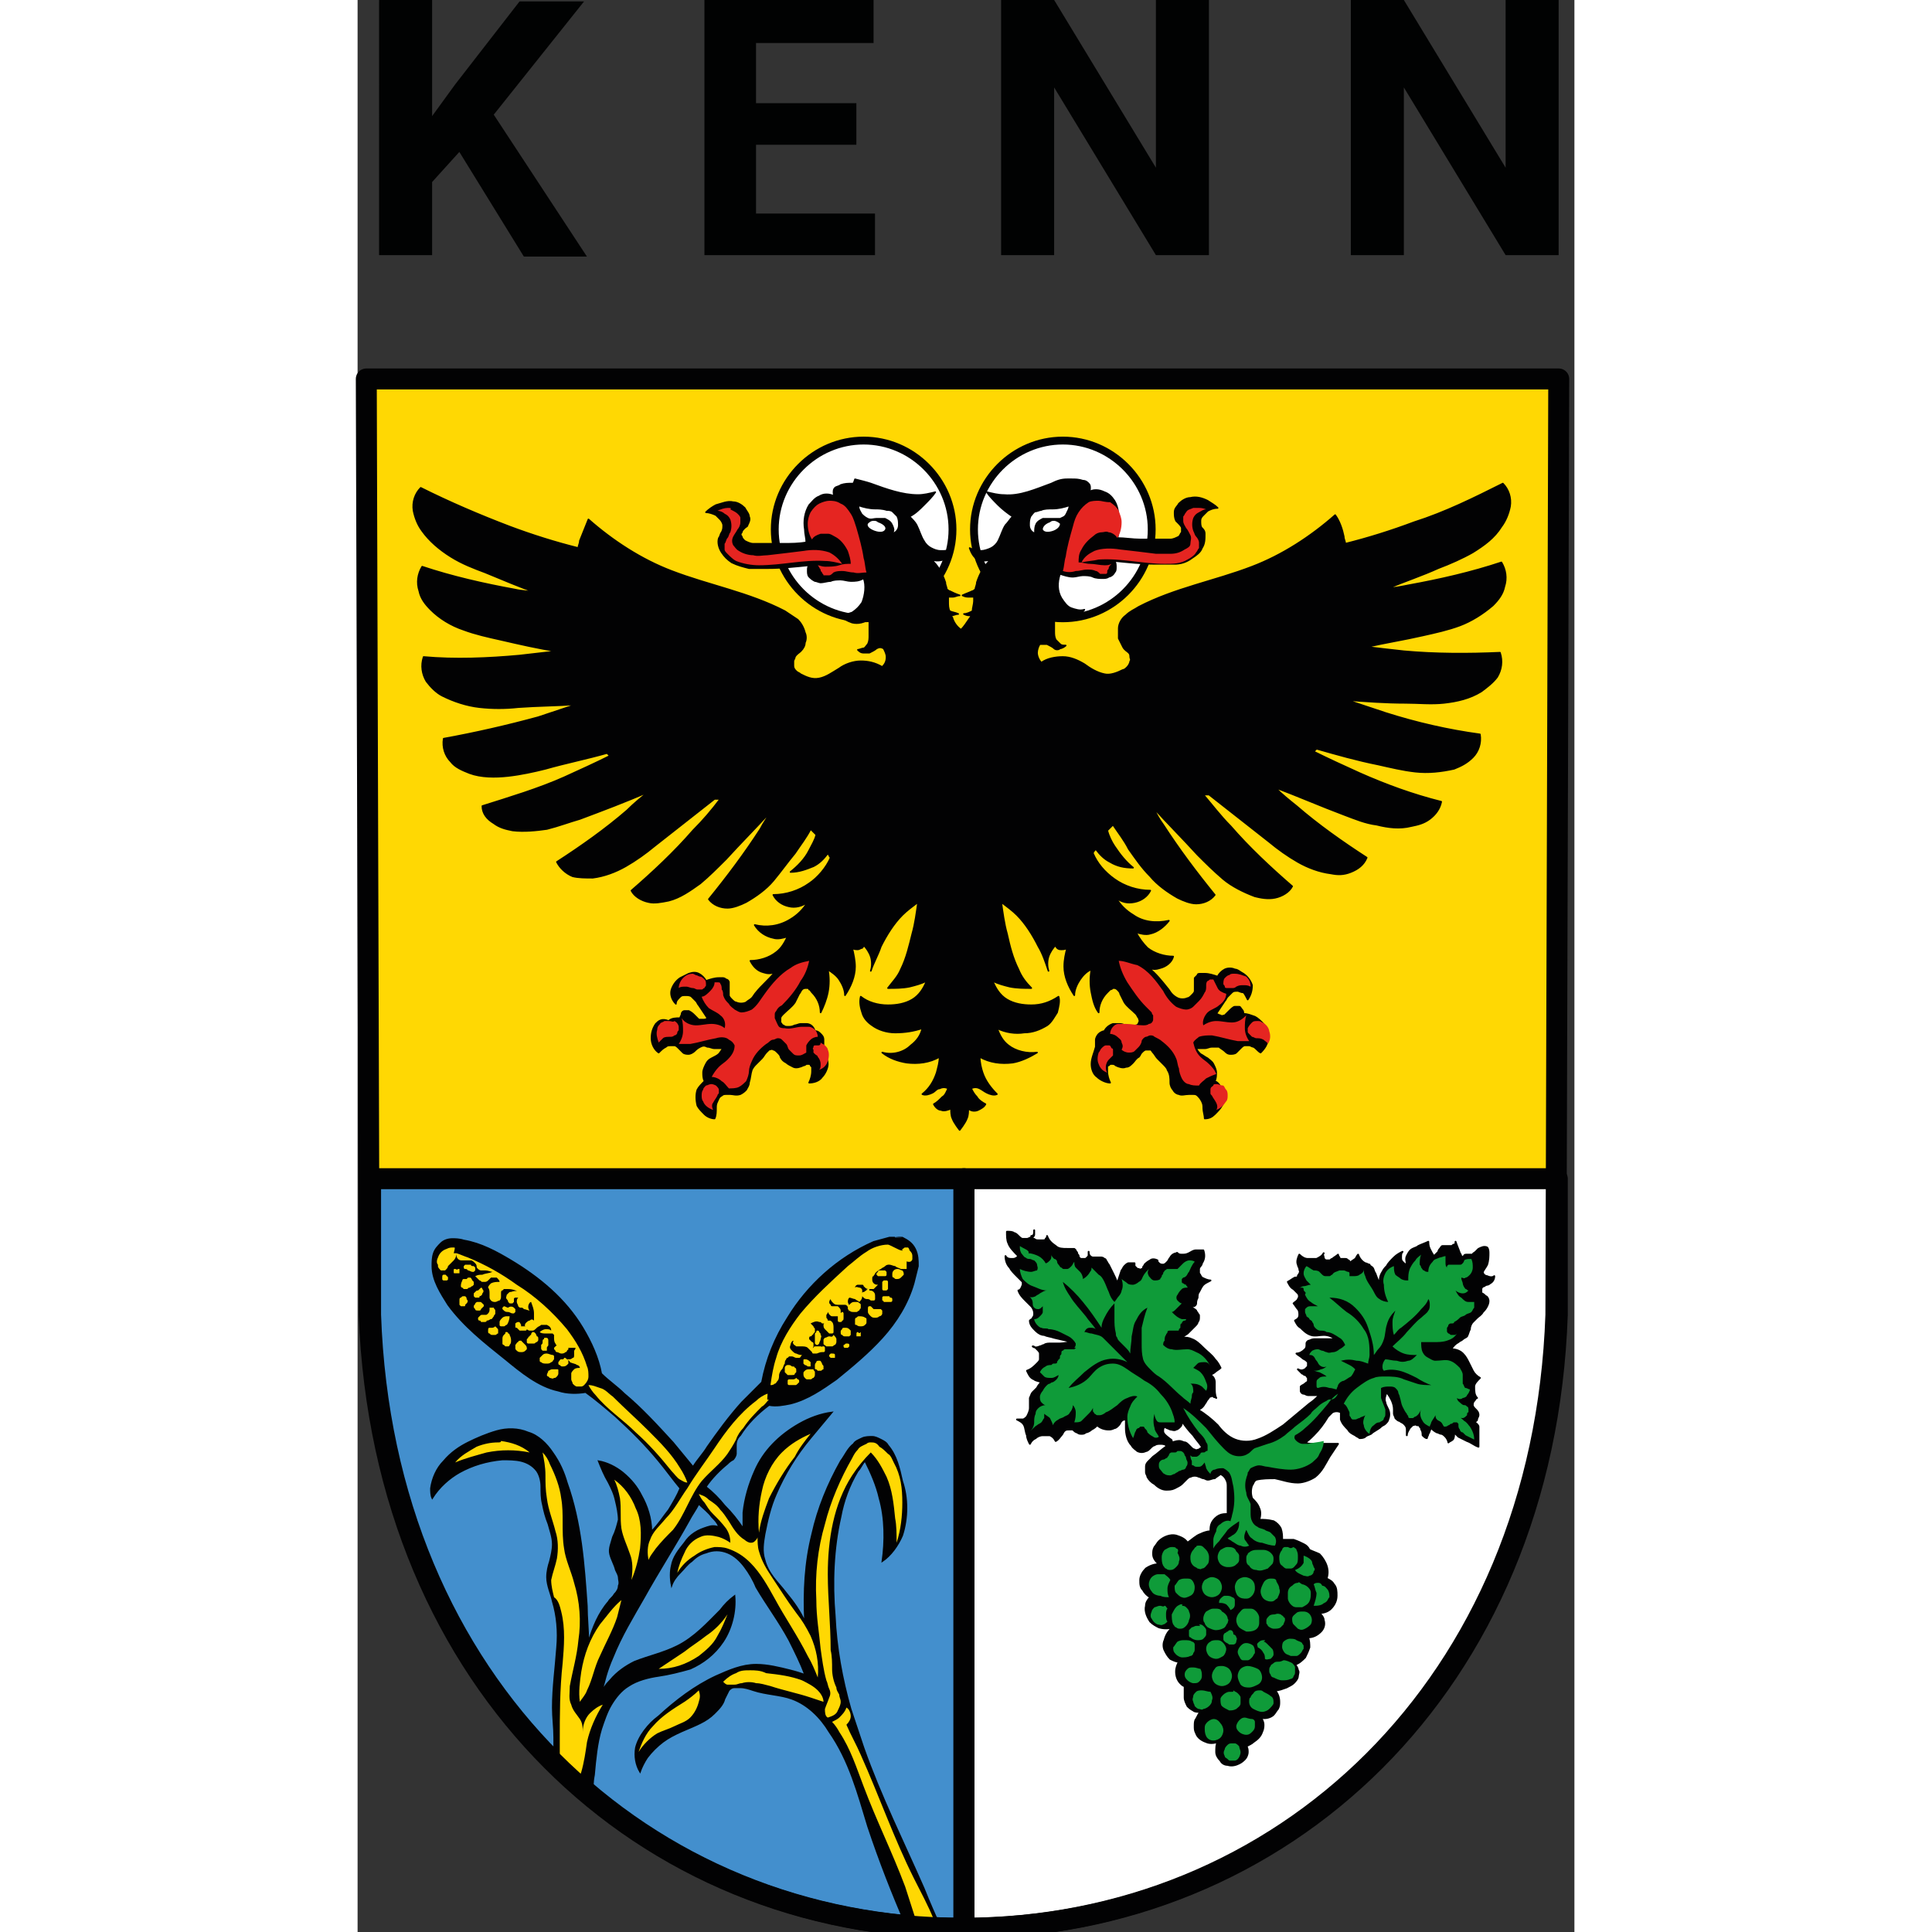 <?xml version="1.0" encoding="utf-8" standalone="no"?><!-- Generator: Adobe Illustrator 27.7.0, SVG Export Plug-In . SVG Version: 6.00 Build 0)  --><svg xmlns="http://www.w3.org/2000/svg" xmlns:xlink="http://www.w3.org/1999/xlink" height="130" id="Ebene_1" preserveAspectRatio="xMidYMid meet" style="enable-background:new 0 0 84.9 134.8;" version="1.1" viewBox="0 0 84.9 134.8" width="130" x="0px" xml:space="preserve" y="0px">
<rect x="0" y="0" width="84.9" height="134.8" fill="#333333" stroke="none"/>
<style type="text/css">
	.st0{enable-background:new    ;}
	.st1{fill:#010202;}
	.st2{fill-rule:evenodd;clip-rule:evenodd;fill:#FFD803;}
	.st3{fill-rule:evenodd;clip-rule:evenodd;fill:#FFFFFF;}
	.st4{fill-rule:evenodd;clip-rule:evenodd;fill:#438FCD;}
	.st5{fill:none;stroke:#020203;stroke-width:1.461;stroke-linecap:round;stroke-linejoin:round;stroke-miterlimit:11.339;}
	
		.st6{fill-rule:evenodd;clip-rule:evenodd;fill:#FFFFFF;stroke:#020203;stroke-width:0.548;stroke-linecap:round;stroke-linejoin:round;stroke-miterlimit:11.339;}
	.st7{fill:#020203;stroke:#020203;stroke-width:0.11;stroke-linecap:round;stroke-linejoin:round;stroke-miterlimit:11.339;}
	.st8{fill:#E52521;}
	.st9{fill:#FFFFFF;}
	.st10{fill:#020203;stroke:#020203;stroke-width:0.128;stroke-linecap:round;stroke-linejoin:round;stroke-miterlimit:11.339;}
	.st11{fill:#0F9B39;}
	.st12{fill:#020203;stroke:#020203;stroke-width:9.167437e-02;stroke-miterlimit:11.339;}
	.st13{fill:#FFD803;}
</style>
<g id="Gruppe_481_00000078020439733786040350000011269572389546742440_" transform="translate(-257 -17)">
	<g class="st0">
		<path class="st1" d="M264.1,27.6l-1.9,2.1v5.1h-3.7V17h3.7v8.1l1.6-2.2l4.5-5.8h4.5l-6.3,7.9l6.5,9.9h-4.4L264.1,27.6z"/>
		<path class="st1" d="M291.8,27.1h-7v4.8h8.3v2.9h-11.9V17H293v3h-8.2v4.2h7V27.1z"/>
		<path class="st1" d="M316.4,34.8h-3.7l-7.1-11.7v11.7h-3.7V17h3.7l7.1,11.7V17h3.7V34.8z"/>
		<path class="st1" d="M340.8,34.8h-3.7L330,23.1v11.7h-3.7V17h3.7l7.1,11.7V17h3.7V34.8z"/>
	</g>
</g>
<g id="layer1" transform="translate(13.207,170.04)">
	<path class="st2" d="M70.6-143.6l-0.2,65.3c-0.9,25.9-19.2,42.8-41.4,42.8c-22.2,0-40.4-16.9-41.4-42.8   l-0.2-65.3h41.6H70.6z" id="path10563-0-6-2-6-3-5"/>
	<path class="st3" d="M29.1-87.8v52.3c22.2,0,40.5-16.9,41.4-42.8l0-9.5H29.1z" id="rect1985"/>
	<path class="st4" d="M-12.3-87.8l0,9.5c0.9,25.9,19.2,42.8,41.4,42.8v-52.3H-12.3z" id="rect1985-1"/>
	<path class="st5" d="M-12.3-87.8l0,9.5c0.9,25.9,19.2,42.8,41.4,42.8v-52.3H-12.3z" id="rect1985-1-1"/>
	<path class="st5" d="M70.5-87.8l0,9.5c-0.9,25.9-19.2,42.8-41.4,42.8v-52.3L70.5-87.8z" id="rect1985-1-1-4"/>
	<path class="st6" d="M22.1-139.3c-3.4,0-6.2,2.8-6.2,6.2c0,0,0,0,0,0c0,3.4,2.8,6.2,6.2,6.2c0,0,0,0,0,0   c3.4,0,6.2-2.8,6.2-6.2v0C28.3-136.5,25.5-139.3,22.1-139.3z M36-139.3c-3.4,0-6.2,2.8-6.2,6.2c0,0,0,0,0,0c0,3.4,2.8,6.2,6.2,6.2   c0,0,0,0,0,0c3.4,0,6.2-2.8,6.2-6.2v0C42.2-136.5,39.4-139.3,36-139.3L36-139.3z" id="path1033-6"/>
	<path class="st7" d="M21.3-136.3c-0.3,0-0.5,0-0.8,0.1c-0.1,0.1-0.3,0.1-0.4,0.2c-0.1,0.1-0.1,0.2-0.1,0.3   c0,0.1,0,0.2,0.1,0.3c-0.4-0.2-0.8-0.2-1.1,0c-0.3,0.1-0.5,0.4-0.7,0.6c-0.3,0.5-0.4,1.1-0.3,1.7c0,0.3,0.1,0.6,0.1,0.9   c-0.5,0.1-1.1,0.1-1.6,0.1c-0.5,0-1,0-1.5,0c-0.2,0-0.4,0-0.6,0c-0.2,0-0.4-0.1-0.6-0.2c-0.1-0.1-0.2-0.2-0.2-0.3   c-0.1-0.1-0.1-0.2,0-0.3c0-0.1,0.1-0.2,0.2-0.3s0.2-0.1,0.2-0.2c0.1-0.2,0.2-0.4,0.1-0.6c0-0.2-0.2-0.4-0.3-0.6   c-0.2-0.2-0.5-0.4-0.8-0.4c-0.4-0.1-0.8,0.1-1.2,0.2c-0.2,0.1-0.5,0.3-0.7,0.5c0.2,0,0.5,0.1,0.7,0.2c0.1,0.1,0.2,0.2,0.3,0.3   c0.1,0.1,0.2,0.3,0.2,0.4c0,0.2,0,0.3-0.1,0.5c-0.1,0.1-0.1,0.3-0.2,0.4c-0.1,0.3,0,0.7,0.2,1c0.2,0.3,0.4,0.5,0.7,0.7   c0.4,0.2,0.8,0.3,1.2,0.4c0.4,0,0.9,0,1.3,0c1,0,1.9-0.1,2.9-0.2c-0.1,0.1-0.1,0.2-0.1,0.4c0,0.1,0,0.3,0.1,0.4   c0.1,0.1,0.2,0.2,0.4,0.3c0.1,0,0.3,0.1,0.4,0.1c0.2,0,0.5-0.1,0.7-0.1c0.2-0.1,0.5-0.1,0.7-0.1c0.2,0,0.5,0.1,0.7,0.1   c0.3,0,0.6,0,0.9-0.2c0.2,0.5,0.1,1.2-0.1,1.7c-0.2,0.3-0.4,0.5-0.7,0.7c-0.3,0.1-0.6,0.2-0.9,0.1c0.2,0.3,0.6,0.5,0.9,0.6   c0.4,0.1,0.9,0,1.2-0.3c0,0.4,0,0.8,0,1.2c0,0.2,0,0.4-0.1,0.6c-0.1,0.1-0.2,0.3-0.3,0.3s-0.3,0.1-0.4,0.1c0.1,0.1,0.2,0.2,0.4,0.2   s0.3,0,0.4,0c0.2-0.1,0.4-0.2,0.5-0.3c0.2-0.1,0.3-0.1,0.5,0c0.1,0.2,0.2,0.4,0.2,0.6c0,0.3-0.1,0.5-0.3,0.7   c-0.5-0.3-1-0.4-1.5-0.4c-0.5,0-1.1,0.2-1.5,0.5c-0.5,0.3-0.9,0.6-1.4,0.7c-0.5,0.1-0.9-0.1-1.3-0.3c-0.1-0.1-0.2-0.1-0.3-0.2   c-0.1-0.1-0.2-0.2-0.2-0.4c0-0.1,0-0.2,0-0.3c0-0.1,0.1-0.2,0.1-0.3c0.1-0.2,0.3-0.3,0.4-0.4c0.2-0.2,0.3-0.4,0.3-0.6   c0.1-0.2,0.1-0.5,0-0.7c-0.1-0.4-0.3-0.7-0.5-0.9c-0.3-0.2-0.6-0.4-0.9-0.6c-2.5-1.3-5.3-1.8-7.9-2.8c-2.1-0.8-4.1-2.1-5.8-3.6   c-0.2,0.5-0.4,1-0.6,1.5c0,0.2-0.1,0.3-0.1,0.5c-1.6-0.4-3.2-0.9-4.8-1.5c-2.1-0.8-4.2-1.7-6.2-2.7c-0.4,0.4-0.6,1-0.5,1.6   c0.1,0.5,0.3,1,0.6,1.4c0.5,0.7,1.2,1.3,2,1.8c0.8,0.5,1.6,0.8,2.4,1.1c1.2,0.5,2.4,1,3.5,1.4c-0.5-0.1-1-0.1-1.4-0.2   c-2.2-0.4-4.4-0.9-6.5-1.6c-0.3,0.5-0.4,1.1-0.2,1.7c0.1,0.5,0.4,0.9,0.8,1.3c0.6,0.6,1.4,1.1,2.3,1.4c0.8,0.3,1.7,0.5,2.6,0.7   c1.3,0.3,2.6,0.6,3.9,0.8c-0.9,0.1-1.7,0.2-2.6,0.3c-2.2,0.2-4.5,0.3-6.7,0.1c-0.2,0.6-0.1,1.2,0.2,1.7c0.3,0.4,0.7,0.8,1.1,1   c0.8,0.4,1.7,0.7,2.6,0.8c0.9,0.1,1.8,0.1,2.7,0c1.4-0.1,2.7-0.1,4.1-0.2c-0.9,0.3-1.8,0.6-2.7,0.9c-2.2,0.6-4.4,1.1-6.6,1.5   c-0.1,0.6,0.1,1.2,0.5,1.6c0.3,0.4,0.8,0.6,1.3,0.8c0.8,0.3,1.8,0.3,2.7,0.2c0.9-0.1,1.8-0.3,2.6-0.5c1.4-0.4,2.9-0.7,4.3-1.1   c0,0,0.1,0.1,0.1,0.1c0,0,0,0,0.1,0.1c-1,0.5-2.1,1-3.2,1.5c-1.8,0.8-3.8,1.4-5.7,2c0,0.5,0.3,0.9,0.8,1.2c0.4,0.3,0.8,0.4,1.3,0.5   c0.8,0.1,1.7,0,2.4-0.1c0.8-0.2,1.6-0.5,2.3-0.7c1.6-0.6,3.2-1.2,4.8-1.9c-0.5,0.4-1,0.8-1.5,1.3c-1.5,1.3-3.2,2.5-4.9,3.6   c0.2,0.4,0.6,0.8,1.1,1c0.4,0.1,0.9,0.1,1.4,0.1c0.8-0.1,1.6-0.4,2.3-0.8c0.7-0.4,1.4-0.9,2-1.4c1.4-1.1,2.8-2.2,4.2-3.3   c0.1,0,0.2,0,0.2,0c0.1,0,0.2,0,0.2,0c-0.6,0.8-1.2,1.5-1.9,2.2c-1.3,1.5-2.8,2.9-4.3,4.2c0.2,0.4,0.7,0.7,1.2,0.8   c0.4,0.1,0.9,0,1.4-0.1c0.8-0.2,1.5-0.7,2.2-1.2c0.6-0.5,1.2-1.1,1.8-1.7c1-1.1,2.1-2.2,3.1-3.3c-0.2,0.4-0.5,0.8-0.7,1.2   c-1.1,1.7-2.3,3.3-3.6,4.9c0.3,0.4,0.8,0.6,1.3,0.6c0.4,0,0.9-0.2,1.3-0.4c0.7-0.4,1.4-0.9,1.9-1.5s1-1.3,1.5-1.9   c0.4-0.6,0.8-1.1,1.1-1.7c0.1,0.1,0.3,0.3,0.4,0.4c-0.1,0.4-0.3,0.7-0.5,1.1c-0.3,0.6-0.8,1.1-1.3,1.5c0.6,0,1.1-0.2,1.6-0.4   c0.4-0.2,0.7-0.5,1-0.9c0.1,0.1,0.1,0.2,0.2,0.3c-0.3,0.7-0.9,1.4-1.5,1.8c-0.7,0.5-1.6,0.8-2.5,0.8c0.2,0.4,0.6,0.7,1.1,0.8   c0.4,0.1,0.9,0,1.3-0.3c-0.3,0.5-0.7,0.9-1.2,1.2c-0.8,0.5-1.7,0.6-2.5,0.4c0.3,0.5,0.8,0.8,1.3,0.9c0.3,0.1,0.7,0,1-0.1   c-0.2,0.4-0.4,0.8-0.8,1.1c-0.5,0.4-1.2,0.6-1.8,0.6c0.2,0.4,0.5,0.7,0.9,0.8c0.3,0.1,0.5,0.1,0.8,0c-0.4,0.5-0.9,0.9-1.3,1.4   c-0.1,0.1-0.2,0.3-0.3,0.4c-0.1,0.1-0.3,0.2-0.4,0.3c-0.2,0.1-0.5,0.1-0.7,0c-0.1,0-0.2-0.1-0.3-0.2c-0.1-0.1-0.2-0.2-0.2-0.3   c0-0.2,0-0.4,0-0.6c0-0.1,0-0.2,0-0.3c0-0.1-0.1-0.2-0.2-0.2c-0.1-0.1-0.2-0.1-0.2-0.1c-0.1,0-0.2,0-0.3,0c-0.3,0-0.6,0.1-0.9,0.2   c-0.1-0.2-0.3-0.4-0.5-0.5c-0.2-0.1-0.4-0.1-0.7,0c-0.2,0.1-0.4,0.2-0.6,0.3c-0.3,0.2-0.5,0.5-0.6,0.8c-0.1,0.3,0,0.7,0.3,1   c0-0.2,0.1-0.3,0.3-0.5c0.1-0.1,0.2-0.1,0.4-0.1c0.1,0,0.3,0,0.4,0.1c0.1,0.1,0.2,0.2,0.3,0.3c0.1,0.1,0.1,0.2,0.2,0.3   c0.2,0.3,0.4,0.6,0.6,0.9c-0.1,0.1-0.2,0.1-0.3,0.1c-0.1,0-0.2,0-0.3,0c-0.1-0.1-0.2-0.2-0.3-0.3c-0.1-0.1-0.2-0.2-0.4-0.3   c-0.1,0-0.2,0-0.3,0c-0.1,0-0.2,0.1-0.2,0.2c0,0.1-0.1,0.2-0.1,0.3c-0.3,0-0.6,0-0.8,0.2C8-99,7.8-98.8,7.6-98.6   c-0.2,0.3-0.3,0.6-0.3,1c0,0.4,0.2,0.8,0.5,1C8-96.8,8.1-96.9,8.3-97c0.1-0.1,0.2-0.1,0.3-0.1c0.1,0,0.2,0,0.3,0   c0.1,0,0.2,0.1,0.3,0.2c0.1,0.1,0.2,0.2,0.3,0.3c0.1,0.1,0.3,0.1,0.4,0.1c0.1,0,0.3-0.1,0.4-0.2c0.1-0.1,0.2-0.2,0.4-0.3   c0.2-0.1,0.3-0.1,0.5,0c0.2,0,0.3,0.1,0.5,0.1c0.2,0,0.4,0,0.6,0c-0.1,0.1-0.2,0.3-0.3,0.4c-0.1,0.1-0.3,0.2-0.5,0.3   c-0.2,0.1-0.3,0.2-0.4,0.4c-0.1,0.2-0.2,0.4-0.2,0.6c0,0.2,0,0.4,0.1,0.6c-0.2,0.2-0.4,0.4-0.5,0.6c-0.1,0.3-0.1,0.7,0,1.1   c0.1,0.2,0.3,0.4,0.5,0.6s0.5,0.3,0.7,0.3c0.1-0.2,0.1-0.5,0.1-0.7c0-0.2,0-0.3,0.1-0.5c0.1-0.2,0.1-0.3,0.3-0.4   c0.1-0.1,0.2-0.1,0.3-0.1c0.1,0,0.2,0,0.3,0c0.2,0,0.4,0.1,0.7,0c0.2-0.1,0.3-0.2,0.4-0.3c0.1-0.2,0.2-0.3,0.2-0.5   c0.1-0.3,0.1-0.6,0.2-0.9c0.1-0.2,0.2-0.3,0.3-0.4c0.1-0.1,0.3-0.3,0.4-0.4c0.1-0.1,0.2-0.3,0.3-0.4c0.1-0.1,0.1-0.1,0.2-0.2   c0.1,0,0.2-0.1,0.3,0c0.1,0,0.2,0.1,0.3,0.2c0.1,0.1,0.2,0.2,0.2,0.3c0.1,0.2,0.2,0.3,0.4,0.4c0.1,0.1,0.3,0.2,0.5,0.3   c0.2,0.1,0.5,0,0.7-0.1c0.1,0,0.2-0.1,0.2-0.1c0,0,0.1,0,0.1,0c0,0,0.1,0,0.1,0c0,0,0.1,0,0.1,0.1c0,0,0.1,0.1,0.1,0.1   c0,0.1,0,0.2,0,0.3c0,0.3-0.1,0.6-0.2,0.8c0.3,0,0.7-0.1,0.9-0.4c0.2-0.2,0.4-0.6,0.4-0.9c0-0.4-0.3-0.8-0.3-1.2c0-0.2,0-0.3,0-0.5   c0-0.2-0.1-0.3-0.2-0.4c-0.1-0.1-0.2-0.2-0.4-0.2c-0.1-0.3-0.3-0.5-0.6-0.5c-0.1,0-0.3,0-0.4,0c-0.1,0-0.3,0.1-0.4,0.1   c-0.2,0.1-0.3,0.1-0.5,0.1c-0.1,0-0.2,0-0.3-0.1c-0.1,0-0.1-0.1-0.2-0.2c0-0.1,0-0.2,0-0.3c0-0.1,0.1-0.2,0.2-0.3   c0.3-0.3,0.6-0.5,0.8-0.8c0.1-0.2,0.2-0.4,0.3-0.6c0.1-0.1,0.1-0.2,0.2-0.3c0.1-0.1,0.2-0.1,0.3-0.1c0.1,0,0.2,0,0.2,0.1   c0.1,0,0.1,0.1,0.2,0.2c0.4,0.4,0.6,0.9,0.6,1.4c0.2-0.4,0.4-0.9,0.5-1.4c0.1-0.5,0.1-1.1,0-1.6c0.3,0.2,0.6,0.4,0.8,0.7   c0.2,0.3,0.4,0.7,0.4,1.1c0.4-0.6,0.7-1.3,0.7-2c0-0.4-0.1-0.9-0.2-1.3c0.1,0.1,0.3,0.1,0.4,0.1c0.1,0,0.2-0.1,0.3-0.1   c0.1-0.1,0.1-0.2,0.1-0.2c0.2,0.2,0.4,0.5,0.5,0.8c0.1,0.3,0.1,0.7,0,1c0.2-0.6,0.5-1.1,0.7-1.7c0.4-0.8,0.9-1.6,1.5-2.2   c0.3-0.3,0.7-0.6,1.1-0.9c-0.1,0.7-0.2,1.5-0.4,2.2c-0.2,0.8-0.4,1.7-0.8,2.5c-0.2,0.5-0.6,0.9-0.9,1.3c0.5,0,1,0,1.5-0.1   c0.4-0.1,0.8-0.2,1.2-0.4c-0.2,0.5-0.5,1-1,1.3c-0.5,0.3-1.1,0.4-1.7,0.4c-0.7,0-1.4-0.2-1.9-0.6c-0.1,0.4,0,0.8,0.1,1.1   c0.1,0.4,0.4,0.7,0.7,0.9c0.4,0.3,1,0.5,1.6,0.5c0.7,0,1.3-0.1,1.9-0.3c-0.1,0.5-0.4,0.9-0.8,1.2c-0.5,0.5-1.3,0.7-2,0.5   c0.5,0.4,1.1,0.6,1.7,0.7c0.8,0.1,1.6,0,2.3-0.4c0,0.4-0.1,0.7-0.2,1.1c-0.2,0.6-0.5,1.1-1,1.5c0.2,0.1,0.5,0,0.7-0.1   c0.2-0.1,0.3-0.3,0.5-0.3c0.2-0.1,0.4-0.1,0.6,0c-0.1,0.2-0.2,0.5-0.4,0.6c-0.2,0.2-0.4,0.4-0.6,0.5c0.1,0.2,0.3,0.4,0.5,0.4   c0.2,0.1,0.5,0,0.7-0.1c0,0.2,0,0.5,0.1,0.7c0.1,0.3,0.5,0.8,0.5,0.8s0.4-0.5,0.5-0.8c0.1-0.2,0.1-0.5,0.1-0.7   c0.2,0.2,0.5,0.2,0.7,0.1c0.2-0.1,0.4-0.2,0.5-0.4c-0.2-0.1-0.5-0.3-0.6-0.5c-0.2-0.2-0.3-0.4-0.4-0.6c0.2-0.1,0.4-0.1,0.6,0   c0.2,0.1,0.3,0.2,0.5,0.3c0.2,0.1,0.5,0.2,0.7,0.1c-0.4-0.4-0.8-0.9-1-1.5c-0.1-0.3-0.2-0.7-0.2-1.1c0.7,0.4,1.5,0.5,2.3,0.4   c0.6-0.1,1.2-0.4,1.7-0.7c-0.7,0.1-1.5-0.1-2-0.5c-0.4-0.3-0.6-0.7-0.8-1.2c0.6,0.3,1.3,0.4,1.9,0.3c0.6,0,1.1-0.2,1.6-0.5   c0.3-0.2,0.5-0.6,0.7-0.9c0.1-0.4,0.2-0.8,0.1-1.1c-0.6,0.4-1.2,0.6-1.9,0.6c-0.6,0-1.2-0.1-1.7-0.4c-0.5-0.3-0.8-0.8-1-1.3   c0.4,0.2,0.8,0.3,1.2,0.4c0.5,0.1,1,0.1,1.5,0.1c-0.4-0.4-0.7-0.8-0.9-1.3c-0.4-0.8-0.6-1.6-0.8-2.5c-0.2-0.7-0.3-1.5-0.4-2.2   c0.4,0.3,0.8,0.6,1.1,0.9c0.6,0.6,1.1,1.4,1.5,2.2c0.3,0.5,0.5,1.1,0.7,1.7c-0.1-0.3-0.1-0.7,0-1c0.1-0.3,0.3-0.6,0.5-0.8   c0,0.1,0.1,0.2,0.1,0.2c0.1,0.1,0.2,0.1,0.3,0.1c0.1,0,0.3,0,0.4-0.1c-0.1,0.4-0.2,0.8-0.2,1.3c0,0.7,0.3,1.4,0.7,2   c0-0.4,0.2-0.8,0.4-1.1c0.2-0.3,0.5-0.6,0.8-0.7c-0.1,0.5-0.1,1.1,0,1.6c0.1,0.5,0.2,1,0.5,1.4c0-0.5,0.2-1,0.6-1.4   c0.1-0.1,0.1-0.1,0.2-0.2c0.1,0,0.2-0.1,0.2-0.1c0.1,0,0.2,0,0.3,0.1c0.1,0.1,0.2,0.2,0.2,0.3c0.1,0.2,0.2,0.4,0.3,0.6   c0.2,0.3,0.5,0.5,0.8,0.8c0.1,0.1,0.1,0.2,0.2,0.3c0,0.1,0.1,0.2,0,0.3c0,0.1-0.1,0.2-0.2,0.2c-0.1,0-0.2,0.1-0.3,0.1   c-0.2,0-0.4-0.1-0.5-0.1c-0.1-0.1-0.3-0.1-0.4-0.1c-0.1,0-0.3,0-0.4,0c-0.3,0.1-0.5,0.3-0.6,0.5c-0.1,0-0.3,0.1-0.4,0.2   c-0.1,0.1-0.2,0.3-0.2,0.4c0,0.2,0,0.3,0,0.5c-0.1,0.4-0.3,0.8-0.3,1.2c0,0.3,0.1,0.7,0.4,0.9c0.2,0.2,0.6,0.4,0.9,0.4   c-0.1-0.2-0.2-0.5-0.2-0.8c0-0.1,0-0.2,0-0.3c0,0,0-0.1,0.1-0.1c0,0,0.1-0.1,0.1-0.1c0,0,0.1,0,0.1,0c0,0,0.1,0,0.1,0   c0.1,0,0.2,0.1,0.2,0.1c0.2,0.1,0.5,0.2,0.7,0.1c0.2,0,0.3-0.1,0.5-0.3c0.1-0.1,0.2-0.3,0.4-0.4c0.1-0.1,0.1-0.2,0.2-0.3   c0.1-0.1,0.2-0.2,0.3-0.2c0.1,0,0.2,0,0.3,0c0.1,0,0.1,0.1,0.2,0.2c0.1,0.1,0.2,0.3,0.3,0.4c0.1,0.1,0.3,0.3,0.4,0.4   c0.1,0.1,0.3,0.3,0.3,0.4c0.2,0.3,0.2,0.6,0.2,0.9c0,0.2,0.1,0.4,0.2,0.5c0.1,0.2,0.3,0.3,0.4,0.3c0.2,0.1,0.4,0,0.7,0   c0.1,0,0.2,0,0.3,0s0.2,0,0.3,0.1c0.1,0.1,0.2,0.2,0.3,0.4c0.1,0.2,0.1,0.3,0.1,0.5c0,0.2,0.1,0.5,0.1,0.7c0.3,0,0.5-0.1,0.7-0.3   c0.2-0.2,0.4-0.4,0.5-0.6c0.2-0.3,0.2-0.7,0-1.1c-0.1-0.2-0.2-0.5-0.5-0.6c0.1-0.2,0.1-0.4,0.1-0.6c0-0.2-0.1-0.4-0.2-0.6   c-0.1-0.2-0.3-0.3-0.4-0.4c-0.2-0.1-0.3-0.2-0.5-0.3c-0.1-0.1-0.2-0.2-0.3-0.4c0.2,0,0.4,0,0.6,0c0.2,0,0.3-0.1,0.5-0.1   c0.2,0,0.3,0,0.5,0c0.1,0.1,0.3,0.2,0.4,0.3s0.2,0.2,0.4,0.2c0.1,0,0.3,0,0.4-0.1c0.1-0.1,0.2-0.2,0.3-0.3c0.1-0.1,0.2-0.2,0.3-0.2   c0.1,0,0.2,0,0.3,0c0.1,0,0.2,0.1,0.3,0.1c0.2,0.1,0.3,0.3,0.5,0.4c0.3-0.3,0.5-0.6,0.5-1c0-0.3-0.1-0.7-0.3-1   c-0.2-0.2-0.4-0.4-0.6-0.5c-0.3-0.1-0.5-0.2-0.8-0.2c0-0.1,0-0.2-0.1-0.3c-0.1-0.1-0.1-0.2-0.2-0.2c-0.1,0-0.2,0-0.3,0   c-0.1,0-0.3,0.2-0.4,0.3c-0.1,0.1-0.2,0.2-0.3,0.3c-0.1,0-0.2,0.1-0.3,0c-0.1,0-0.2-0.1-0.3-0.1c0.2-0.3,0.4-0.6,0.6-0.9   c0.1-0.1,0.1-0.2,0.2-0.3c0.1-0.1,0.2-0.2,0.3-0.3c0.1-0.1,0.2-0.1,0.4-0.1c0.1,0,0.2,0.1,0.4,0.1c0.1,0.1,0.2,0.3,0.3,0.5   c0.2-0.3,0.3-0.6,0.3-1c-0.1-0.3-0.3-0.6-0.6-0.8c-0.2-0.1-0.4-0.3-0.6-0.3c-0.2-0.1-0.5-0.1-0.7,0c-0.2,0.1-0.4,0.3-0.5,0.5   c-0.3-0.1-0.6-0.2-0.9-0.2c-0.1,0-0.2,0-0.3,0c-0.1,0-0.2,0-0.2,0.1c-0.1,0.1-0.1,0.1-0.2,0.2c0,0.1,0,0.2,0,0.3c0,0.2,0,0.4,0,0.6   c0,0.1-0.1,0.2-0.2,0.3c-0.1,0.1-0.2,0.2-0.3,0.2c-0.2,0.1-0.5,0.1-0.7,0c-0.2-0.1-0.3-0.2-0.4-0.3c-0.1-0.1-0.2-0.3-0.3-0.4   c-0.4-0.5-0.8-1-1.3-1.4c0.3,0.1,0.5,0.1,0.8,0c0.4-0.1,0.8-0.4,0.9-0.8c-0.6,0-1.3-0.2-1.8-0.6c-0.3-0.3-0.6-0.7-0.8-1.1   c0.3,0.1,0.7,0.2,1,0.1c0.5-0.1,1-0.5,1.3-0.9c-0.9,0.2-1.8,0.1-2.5-0.4c-0.5-0.3-0.9-0.7-1.2-1.2c0.4,0.3,0.8,0.4,1.3,0.3   c0.5-0.1,0.9-0.4,1.1-0.8c-0.9,0-1.8-0.3-2.5-0.8c-0.7-0.5-1.2-1.1-1.5-1.8c0-0.1,0.1-0.2,0.2-0.3c0.3,0.4,0.6,0.7,1,0.9   c0.5,0.3,1,0.4,1.6,0.4c-0.5-0.4-0.9-0.9-1.3-1.5c-0.2-0.3-0.4-0.7-0.5-1.1c0.1-0.1,0.3-0.3,0.4-0.4c0.4,0.6,0.8,1.1,1.1,1.7   c0.5,0.7,0.9,1.3,1.5,1.9c0.5,0.6,1.2,1.1,1.9,1.5c0.4,0.2,0.9,0.4,1.3,0.4c0.5,0,1-0.2,1.3-0.6c-1.3-1.6-2.5-3.2-3.6-4.9   c-0.3-0.4-0.5-0.8-0.7-1.2c1,1.1,2.1,2.2,3.1,3.3c0.6,0.6,1.1,1.1,1.8,1.7c0.6,0.5,1.4,0.9,2.2,1.2c0.4,0.1,0.9,0.2,1.4,0.1   c0.5-0.1,1-0.4,1.2-0.8c-1.5-1.3-3-2.7-4.3-4.2c-0.7-0.7-1.3-1.5-1.9-2.2c0.1,0,0.2,0,0.2,0c0.1,0,0.2,0,0.2,0   c1.4,1.1,2.8,2.2,4.2,3.3c0.6,0.5,1.3,1,2,1.4c0.7,0.4,1.5,0.7,2.3,0.8c0.5,0.1,0.9,0.1,1.4-0.1c0.5-0.2,0.9-0.5,1.1-1   c-1.7-1.1-3.4-2.3-4.9-3.6c-0.5-0.4-1-0.8-1.5-1.3c1.6,0.6,3.2,1.3,4.8,1.9c0.8,0.3,1.5,0.6,2.3,0.7c0.8,0.2,1.6,0.3,2.4,0.1   c0.5-0.1,0.9-0.2,1.3-0.5c0.4-0.3,0.7-0.7,0.8-1.2c-2-0.5-3.9-1.2-5.7-2c-1.1-0.5-2.2-1-3.2-1.5c0,0,0,0,0.1-0.1   c0,0,0.1-0.1,0.1-0.1c1.4,0.4,2.8,0.8,4.3,1.1c0.9,0.2,1.7,0.4,2.6,0.5c0.9,0.1,1.8,0,2.7-0.2c0.5-0.2,0.9-0.4,1.3-0.8   c0.4-0.4,0.6-1,0.5-1.6c-2.2-0.3-4.4-0.8-6.6-1.5c-0.9-0.3-1.8-0.6-2.7-0.9c1.4,0.1,2.7,0.2,4.1,0.2c0.9,0,1.8,0.1,2.7,0   c0.9-0.1,1.8-0.3,2.6-0.8c0.4-0.3,0.8-0.6,1.1-1c0.3-0.5,0.4-1.1,0.2-1.7c-2.2,0.1-4.5,0.1-6.7-0.1c-0.9-0.1-1.8-0.2-2.6-0.3   c1.3-0.3,2.6-0.5,3.9-0.8c0.9-0.2,1.8-0.4,2.6-0.7c0.8-0.3,1.6-0.8,2.3-1.4c0.4-0.4,0.7-0.8,0.8-1.3c0.2-0.6,0.1-1.2-0.2-1.7   c-2.1,0.7-4.3,1.2-6.5,1.6c-0.5,0.1-1,0.2-1.4,0.2c1.2-0.5,2.4-0.9,3.5-1.4c0.8-0.3,1.7-0.7,2.4-1.1c0.8-0.5,1.5-1,2-1.8   c0.3-0.4,0.5-0.9,0.6-1.4c0.1-0.6-0.1-1.2-0.5-1.6c-2,1-4,2-6.2,2.7c-1.6,0.6-3.2,1.1-4.8,1.5c0-0.2-0.1-0.3-0.1-0.5   c-0.1-0.5-0.3-1.1-0.6-1.5c-1.7,1.5-3.7,2.8-5.8,3.6c-2.6,1-5.4,1.5-7.9,2.8c-0.3,0.2-0.6,0.3-0.9,0.6c-0.3,0.2-0.5,0.6-0.5,0.9   c0,0.2,0,0.5,0,0.7c0.1,0.2,0.2,0.4,0.3,0.6c0.1,0.2,0.3,0.3,0.4,0.4c0.1,0.1,0.1,0.2,0.1,0.3c0,0.1,0.1,0.2,0,0.3   c0,0.1-0.1,0.3-0.2,0.4c-0.1,0.1-0.2,0.2-0.3,0.2c-0.4,0.2-0.9,0.4-1.3,0.3c-0.5-0.1-1-0.4-1.4-0.7c-0.5-0.3-1-0.5-1.5-0.5   c-0.5,0-1.1,0.1-1.5,0.4c-0.2-0.2-0.3-0.5-0.3-0.7c0-0.2,0.1-0.5,0.2-0.6c0.2,0,0.3,0,0.5,0c0.2,0.1,0.4,0.2,0.5,0.3   c0.1,0.1,0.3,0.1,0.4,0c0.1,0,0.3-0.1,0.4-0.2c-0.2,0-0.3,0-0.4-0.1c-0.1-0.1-0.2-0.2-0.3-0.3c-0.1-0.2-0.1-0.4-0.1-0.6   c0-0.4,0-0.8,0-1.2c0.3,0.3,0.8,0.4,1.2,0.3c0.4-0.1,0.7-0.3,0.9-0.6c-0.3,0.1-0.6,0-0.9-0.1c-0.3-0.1-0.5-0.4-0.7-0.7   c-0.3-0.5-0.3-1.1-0.1-1.7c0.3,0.1,0.6,0.2,0.9,0.2c0.2,0,0.5-0.1,0.7-0.1c0.2,0,0.5,0,0.7,0.1c0.2,0.1,0.5,0.1,0.7,0.1   c0.1,0,0.3,0,0.4-0.1c0.1,0,0.3-0.1,0.4-0.3c0.1-0.1,0.1-0.2,0.1-0.4c0-0.1,0-0.3-0.1-0.4c1,0.1,1.9,0.2,2.9,0.2c0.4,0,0.9,0,1.3,0   c0.4,0,0.8-0.1,1.2-0.4c0.3-0.2,0.6-0.4,0.7-0.7c0.2-0.3,0.2-0.6,0.2-1c0-0.2-0.1-0.3-0.2-0.4c-0.1-0.1-0.1-0.3-0.1-0.5   c0-0.2,0.1-0.3,0.2-0.4c0.1-0.1,0.2-0.2,0.3-0.3c0.2-0.1,0.4-0.2,0.7-0.2c-0.2-0.2-0.4-0.3-0.7-0.5c-0.4-0.2-0.8-0.3-1.2-0.2   c-0.3,0-0.6,0.2-0.8,0.4c-0.1,0.2-0.3,0.3-0.3,0.6c0,0.2,0,0.4,0.1,0.6c0.1,0.1,0.2,0.2,0.2,0.2s0.2,0.2,0.2,0.3c0,0.1,0,0.2,0,0.3   c-0.1,0.1-0.1,0.2-0.2,0.3c-0.2,0.1-0.4,0.2-0.6,0.2c-0.2,0-0.4,0-0.6,0c-0.5,0-1,0-1.5,0c-0.5,0-1.1-0.1-1.6-0.1   c0.1-0.3,0.1-0.6,0.1-0.9c0-0.6,0-1.2-0.3-1.7c-0.2-0.3-0.4-0.5-0.7-0.6c-0.4-0.2-0.8-0.2-1.1,0c0.1-0.1,0.1-0.2,0.1-0.3   s0-0.2-0.1-0.3c-0.1-0.1-0.2-0.2-0.4-0.2c-0.3-0.1-0.5-0.1-0.8-0.1v0c-0.1,0-0.2,0-0.3,0c-0.4,0-0.7,0.1-1.1,0.3   c-1.1,0.4-2.2,0.9-3.3,0.8c-0.4,0-0.8-0.1-1.2-0.2c0.2,0.3,0.5,0.6,0.8,0.9c0.3,0.3,0.7,0.6,1,0.8c-0.2,0.2-0.3,0.4-0.5,0.6   c-0.2,0.3-0.3,0.7-0.5,1.1c-0.1,0.2-0.3,0.4-0.5,0.5c-0.2,0.1-0.5,0.2-0.7,0.2c-0.3,0-0.6-0.1-0.8-0.2c0.1,0.3,0.3,0.7,0.6,0.8   c0.3,0.1,0.6,0.1,0.9,0c-0.5,0.4-0.8,1-1,1.6c0,0.2-0.1,0.3-0.1,0.5c-0.1,0-0.1,0.1-0.2,0.1c-0.2,0.1-0.5,0.2-0.7,0.3   c0.2,0.1,0.3,0.1,0.5,0.1c0.1,0,0.2,0,0.3,0c0,0.1,0,0.2,0,0.3c0,0.2-0.1,0.5-0.1,0.7c-0.2,0.1-0.4,0.2-0.6,0.2   c0.2,0.1,0.3,0.1,0.5,0.1c0,0,0,0,0,0c0,0.1-0.1,0.2-0.1,0.2c-0.2,0.3-0.4,0.6-0.6,0.8c-0.3-0.2-0.5-0.5-0.6-0.8   c0-0.1-0.1-0.1-0.1-0.2c0,0,0,0,0,0c0.2,0,0.3-0.1,0.5-0.1c-0.2-0.1-0.4-0.1-0.6-0.2c-0.1-0.2-0.1-0.4-0.1-0.7c0-0.1,0-0.2,0-0.3   c0.1,0,0.2,0,0.3,0c0.2,0,0.3-0.1,0.5-0.1c-0.3-0.1-0.5-0.2-0.7-0.3c-0.1,0-0.1-0.1-0.2-0.1c0-0.2-0.1-0.3-0.1-0.5   c-0.2-0.6-0.5-1.2-1-1.6c0.3,0.1,0.6,0.1,0.9,0c0.3-0.1,0.6-0.5,0.6-0.8c-0.2,0.2-0.5,0.2-0.8,0.2c-0.3,0-0.5-0.1-0.7-0.2   s-0.4-0.3-0.5-0.5c-0.2-0.3-0.3-0.7-0.5-1.1c-0.1-0.2-0.3-0.4-0.5-0.6c0.4-0.2,0.7-0.5,1-0.8c0.3-0.3,0.6-0.6,0.8-0.9   c-0.4,0.1-0.8,0.2-1.2,0.2c-1.1,0-2.2-0.4-3.3-0.8c-0.3-0.1-0.7-0.2-1.1-0.3C21.4-136.3,21.4-136.3,21.3-136.3L21.3-136.3z" id="path871-9"/>
	<path class="st8" d="M19.7-135.1c-0.2,0-0.5,0.1-0.7,0.2c-0.2,0.1-0.4,0.3-0.6,0.6c-0.1,0.2-0.2,0.5-0.2,0.8   c0,0.4,0.1,0.8,0.3,1.1c0.1-0.2,0.3-0.3,0.6-0.4c0.2,0,0.3,0,0.5,0s0.3,0.1,0.5,0.2c0.4,0.2,0.7,0.6,0.9,1c0.1,0.3,0.2,0.6,0.2,0.9   c-0.3,0-0.5,0-0.8,0.1c-0.3,0.1-0.7,0.1-1,0.1c-0.2,0-0.4-0.1-0.5-0.1c0.1,0.1,0.1,0.2,0.2,0.3c0,0.1,0,0.1,0.1,0.2   c0,0.1,0.1,0.1,0.1,0.2c0.1,0,0.1,0,0.2,0c0.1,0,0.1,0,0.2,0c0.1,0,0.2-0.1,0.3-0.2c0.2-0.1,0.4-0.1,0.6-0.1c0.3,0,0.5,0.1,0.8,0.1   c0.3,0.1,0.6,0,0.9,0c-0.1-0.3-0.1-0.7-0.2-1c-0.1-0.7-0.3-1.4-0.5-2.1c-0.1-0.3-0.2-0.7-0.4-1c-0.2-0.3-0.4-0.6-0.7-0.7   C20.2-135.1,19.9-135.1,19.7-135.1L19.7-135.1z M38.5-135.1c-0.2,0-0.5,0-0.7,0.1c-0.3,0.2-0.5,0.4-0.7,0.7c-0.2,0.3-0.3,0.6-0.4,1   c-0.2,0.7-0.4,1.4-0.5,2.1c-0.1,0.3-0.1,0.7-0.2,1c0.3,0.1,0.6,0.1,0.9,0c0.3,0,0.5-0.1,0.8-0.1c0.2,0,0.4,0,0.6,0.1   c0.1,0,0.2,0.1,0.3,0.2c0.1,0,0.1,0,0.2,0c0.1,0,0.1,0,0.2,0c0.1,0,0.1-0.1,0.1-0.2s0.1-0.1,0.1-0.2c0-0.1,0.1-0.2,0.2-0.3   c-0.2,0.1-0.3,0.1-0.5,0.1c-0.3,0-0.7-0.1-1-0.1c-0.3,0-0.5-0.1-0.8-0.1c0-0.3,0-0.6,0.2-0.9c0.2-0.4,0.5-0.7,0.9-1   c0.1-0.1,0.3-0.2,0.5-0.2c0.2,0,0.3-0.1,0.5,0c0.2,0,0.5,0.2,0.6,0.4c0.2-0.3,0.3-0.7,0.3-1.1c0-0.3-0.1-0.5-0.2-0.8   c-0.1-0.2-0.3-0.4-0.6-0.6C38.9-135,38.7-135.1,38.5-135.1L38.5-135.1z M12.6-134.6c-0.2,0-0.5,0.1-0.7,0.2c0.2,0,0.4,0.1,0.5,0.2   c0.2,0.1,0.3,0.2,0.4,0.4c0.1,0.3,0.1,0.6,0,0.9c-0.1,0.1-0.1,0.3-0.2,0.4s-0.1,0.3-0.2,0.4c0,0.1,0,0.3,0,0.4   c0,0.1,0.1,0.2,0.2,0.3c0.2,0.2,0.4,0.4,0.6,0.5c0.5,0.2,1.1,0.3,1.6,0.3c1.6,0,3.1-0.4,4.6-0.3c0.4,0,0.8,0.1,1.2,0.2   c-0.2-0.3-0.5-0.6-0.9-0.8c-0.6-0.2-1.2-0.2-1.8-0.1c-0.8,0.1-1.6,0.2-2.5,0.3c-0.3,0-0.7,0.1-1,0c-0.3,0-0.7-0.1-1-0.3   c-0.2-0.1-0.3-0.3-0.4-0.4c-0.1-0.2-0.1-0.4,0-0.6c0.1-0.2,0.2-0.3,0.3-0.5c0.1-0.1,0.2-0.3,0.2-0.5c0-0.1,0-0.2,0-0.3   c0-0.1-0.1-0.2-0.2-0.3c-0.1-0.1-0.3-0.2-0.5-0.3C12.9-134.6,12.8-134.6,12.6-134.6L12.6-134.6z M45.5-134.6c-0.1,0-0.3,0-0.4,0   c-0.2,0.1-0.4,0.1-0.5,0.3c-0.1,0.1-0.1,0.2-0.2,0.3c0,0.1,0,0.2,0,0.3c0,0.2,0.1,0.3,0.2,0.5c0.1,0.1,0.2,0.3,0.3,0.5   c0.1,0.2,0,0.4,0,0.6s-0.2,0.3-0.4,0.4c-0.3,0.2-0.6,0.3-1,0.3c-0.3,0-0.7,0-1,0c-0.8-0.1-1.6-0.2-2.5-0.3   c-0.6-0.1-1.3-0.1-1.8,0.1c-0.4,0.2-0.7,0.4-0.9,0.8c0.4-0.1,0.8-0.1,1.2-0.2c1.6-0.1,3.1,0.3,4.6,0.3c0.6,0,1.1,0,1.6-0.3   c0.2-0.1,0.5-0.3,0.6-0.5c0.1-0.1,0.1-0.2,0.2-0.3c0-0.1,0-0.3,0-0.4c0-0.1-0.1-0.3-0.2-0.4c-0.1-0.1-0.1-0.2-0.2-0.4   c-0.1-0.3-0.1-0.6,0-0.9c0.1-0.2,0.2-0.3,0.4-0.4c0.2-0.1,0.3-0.2,0.5-0.2C46-134.5,45.8-134.6,45.5-134.6L45.5-134.6z M18.3-103   c-0.5,0.1-0.9,0.2-1.3,0.5c-0.7,0.4-1.3,1.1-1.8,1.8c-0.3,0.4-0.5,0.8-0.9,1.1c-0.2,0.1-0.5,0.2-0.7,0.2c-0.2,0-0.3-0.1-0.5-0.2   c-0.1-0.1-0.3-0.2-0.4-0.4c-0.2-0.2-0.3-0.3-0.4-0.6c0-0.1,0-0.3-0.1-0.4c0-0.1,0-0.3-0.1-0.4c0-0.1-0.1-0.1-0.2-0.1   c-0.1,0-0.2,0-0.2,0c0,0.2-0.1,0.4-0.3,0.6c-0.2,0.2-0.4,0.4-0.6,0.4c0.1,0.3,0.3,0.6,0.5,0.8c0.3,0.2,0.6,0.3,0.8,0.5   c0.3,0.2,0.4,0.6,0.3,0.9c-0.2-0.2-0.6-0.3-0.9-0.3c-0.4,0-0.7,0.1-1.1,0.1c-0.4,0-0.8-0.2-1-0.5c0.1,0.3,0.1,0.6,0.1,0.9   c0,0.3-0.1,0.6-0.3,0.9c0.2,0,0.5,0,0.8,0c0.6-0.1,1.2-0.3,1.8-0.4c0.3-0.1,0.7-0.1,0.9,0.1c0.2,0.1,0.3,0.2,0.4,0.4   c0,0.4-0.2,0.7-0.5,1c-0.2,0.2-0.4,0.3-0.6,0.5c-0.2,0.2-0.4,0.5-0.5,0.7c0.2,0,0.5,0.1,0.7,0.3c0.2,0.1,0.3,0.3,0.5,0.5   c0.2,0,0.5,0,0.7-0.1s0.4-0.3,0.5-0.4c0.1-0.2,0.2-0.5,0.2-0.7s0.1-0.5,0.2-0.7c0.2-0.5,0.6-0.9,1-1.2c0.2-0.1,0.3-0.3,0.5-0.3   c0.1,0,0.2-0.1,0.3-0.1c0.1,0,0.2,0,0.3,0.1c0.1,0.1,0.2,0.2,0.3,0.3c0.1,0.1,0.1,0.3,0.2,0.4c0.1,0.1,0.2,0.2,0.3,0.3   c0.1,0.1,0.2,0.1,0.4,0.1c0.2,0,0.3-0.1,0.5-0.2c0-0.2,0-0.4,0-0.5c0.1-0.2,0.2-0.3,0.3-0.4c0.1-0.1,0.3-0.2,0.5-0.2   c0-0.2-0.1-0.4-0.2-0.5c-0.1-0.1-0.3-0.2-0.4-0.2s-0.3,0-0.5,0c-0.4,0-0.8,0.2-1.2,0.1c-0.1,0-0.3,0-0.4-0.1S16-98.8,15.9-99   c0-0.1,0-0.2,0-0.3c0-0.1,0.1-0.2,0.1-0.2c0.1-0.2,0.2-0.3,0.4-0.4c0.5-0.5,1-1.1,1.3-1.7C18-102,18.2-102.5,18.3-103L18.3-103z    M39.9-103L39.9-103c0.1,0.5,0.3,1,0.6,1.5c0.4,0.6,0.8,1.2,1.3,1.7c0.1,0.1,0.3,0.3,0.4,0.4c0,0.1,0.1,0.2,0.1,0.2   c0,0.1,0,0.2,0,0.3c0,0.1-0.1,0.3-0.3,0.3c-0.1,0.1-0.3,0.1-0.4,0.1c-0.4,0-0.8-0.1-1.2-0.1c-0.2,0-0.3,0-0.5,0   c-0.2,0-0.3,0.1-0.4,0.2c-0.1,0.1-0.2,0.3-0.2,0.5c0.2,0,0.4,0.1,0.5,0.2c0.1,0.1,0.3,0.2,0.3,0.4c0.1,0.2,0.1,0.3,0,0.5   c0.1,0.1,0.3,0.2,0.5,0.2c0.1,0,0.3,0,0.4-0.1c0.1-0.1,0.2-0.2,0.3-0.3c0.1-0.1,0.2-0.3,0.2-0.4s0.2-0.3,0.3-0.3   c0.1,0,0.2-0.1,0.3-0.1c0.1,0,0.2,0,0.3,0.1c0.2,0.1,0.4,0.2,0.5,0.3c0.4,0.3,0.8,0.7,1,1.2c0.1,0.2,0.1,0.5,0.2,0.7   c0,0.2,0.1,0.5,0.2,0.7c0.1,0.2,0.3,0.4,0.5,0.4c0.2,0.1,0.4,0.1,0.7,0.1c0.1-0.2,0.3-0.3,0.5-0.5c0.2-0.1,0.4-0.2,0.7-0.3   c-0.1-0.3-0.3-0.5-0.5-0.7c-0.2-0.2-0.4-0.3-0.6-0.5c-0.3-0.3-0.4-0.6-0.5-1c0.1-0.2,0.3-0.3,0.4-0.4c0.3-0.1,0.6-0.1,0.9-0.1   c0.6,0.1,1.2,0.3,1.8,0.4c0.3,0,0.5,0,0.8,0c-0.2-0.3-0.3-0.6-0.3-0.9c0-0.3,0-0.6,0.1-0.9c-0.3,0.3-0.6,0.5-1,0.5   c-0.4,0-0.7-0.1-1.1-0.1c-0.3,0-0.6,0.1-0.9,0.3c-0.1-0.3,0.1-0.7,0.3-0.9c0.2-0.2,0.6-0.3,0.8-0.5c0.3-0.2,0.5-0.5,0.5-0.8   c-0.3-0.1-0.5-0.2-0.6-0.4c-0.1-0.2-0.2-0.4-0.3-0.6c-0.1,0-0.2,0-0.2,0c-0.1,0-0.1,0.1-0.2,0.1c-0.1,0.1-0.1,0.2-0.1,0.4   c0,0.1,0,0.3-0.1,0.4c-0.1,0.2-0.2,0.4-0.4,0.6c-0.1,0.1-0.3,0.3-0.4,0.4c-0.1,0.1-0.3,0.2-0.5,0.2c-0.2,0-0.5-0.1-0.7-0.2   c-0.4-0.3-0.7-0.7-0.9-1.1c-0.5-0.7-1-1.4-1.8-1.8C40.7-102.8,40.3-103,39.9-103L39.9-103z M48-102.1c0,0-0.1,0-0.1,0   c-0.1,0-0.2,0-0.3,0.1c-0.1,0-0.2,0.1-0.3,0.2c-0.1,0.1-0.1,0.3-0.1,0.4c0,0.1,0.1,0.1,0.1,0.2c0,0.1,0.1,0.1,0.2,0.1   c0.1,0,0.2,0,0.3,0s0.2,0,0.3-0.1c0.2-0.1,0.3-0.1,0.5-0.1c0.2,0,0.3,0,0.5,0.1c0-0.3-0.1-0.5-0.3-0.7   C48.5-102,48.3-102.1,48-102.1L48-102.1z M10.2-102.1c-0.3,0-0.5,0.1-0.7,0.3c-0.2,0.2-0.3,0.5-0.3,0.7c0.1-0.1,0.3-0.1,0.5-0.1   c0.2,0,0.3,0.1,0.5,0.1c0.1,0,0.2,0.1,0.3,0.1s0.2,0,0.3,0c0.1,0,0.1-0.1,0.2-0.1c0-0.1,0.1-0.1,0.1-0.2c0-0.2,0-0.3-0.1-0.4   c-0.1-0.1-0.2-0.2-0.3-0.2c-0.1,0-0.2-0.1-0.3-0.1C10.2-102.1,10.2-102.1,10.2-102.1L10.2-102.1z M8.5-98.8c-0.1,0-0.2,0-0.3,0   c-0.1,0.1-0.3,0.1-0.3,0.2c-0.1,0.1-0.2,0.2-0.2,0.4c-0.1,0.3,0,0.6,0.1,0.9c0.1-0.1,0.2-0.2,0.3-0.3c0.1-0.1,0.3-0.1,0.5-0.1   c0.1,0,0.2,0,0.3-0.1c0.1,0,0.2-0.1,0.2-0.2c0-0.1,0.1-0.1,0.1-0.2c0-0.1,0-0.2,0-0.2c0-0.1-0.1-0.3-0.3-0.4   C8.8-98.7,8.7-98.8,8.5-98.8L8.5-98.8z M49.6-98.8c-0.2,0-0.3,0-0.4,0.1c-0.1,0.1-0.2,0.2-0.3,0.4c0,0.1,0,0.2,0,0.2   c0,0.1,0,0.1,0.1,0.2c0.1,0.1,0.1,0.1,0.2,0.2c0.1,0,0.2,0.1,0.3,0.1c0.2,0,0.3,0,0.5,0.1c0.1,0.1,0.3,0.2,0.3,0.3   c0.2-0.3,0.2-0.6,0.1-0.9c0-0.1-0.1-0.3-0.2-0.4c-0.1-0.1-0.2-0.2-0.3-0.2C49.8-98.8,49.7-98.8,49.6-98.8L49.6-98.8z M18.9-97.1   c-0.1,0-0.1,0-0.2,0c-0.1,0-0.1,0.1-0.1,0.1c0,0.1-0.1,0.1,0,0.2c0,0.1,0,0.1,0,0.2c0,0,0.1,0.1,0.1,0.1c0.1,0.1,0.2,0.1,0.2,0.2   c0.1,0.1,0.2,0.3,0.2,0.5c0,0.2,0,0.3-0.1,0.4c0.3-0.1,0.5-0.3,0.6-0.6c0.1-0.3,0.1-0.6,0-0.8c0-0.1-0.1-0.2-0.2-0.3   c-0.1-0.1-0.2-0.1-0.3-0.2C19.1-97.1,19-97.1,18.9-97.1L18.9-97.1z M39.2-97.1c-0.1,0-0.1,0-0.2,0c-0.1,0-0.2,0.1-0.3,0.2   c-0.1,0.1-0.1,0.2-0.2,0.3c-0.1,0.3-0.1,0.6,0,0.8c0.1,0.3,0.3,0.5,0.6,0.6c-0.1-0.1-0.1-0.3-0.1-0.4c0-0.2,0.1-0.4,0.2-0.5   c0.1-0.1,0.2-0.2,0.2-0.2c0,0,0.1-0.1,0.1-0.1c0,0,0-0.1,0-0.2c0-0.1,0-0.1,0-0.2c0-0.1-0.1-0.1-0.1-0.1   C39.3-97.1,39.3-97.1,39.2-97.1L39.2-97.1z M11.5-94.4C11.4-94.4,11.4-94.4,11.5-94.4c-0.2,0-0.3,0.1-0.4,0.1   c-0.1,0.1-0.2,0.2-0.2,0.3c-0.1,0.1-0.1,0.3-0.1,0.4c0,0.1,0,0.3,0.1,0.4c0.1,0.3,0.4,0.5,0.7,0.6c-0.1-0.2-0.1-0.4,0-0.5   c0.1-0.2,0.2-0.3,0.3-0.5c0-0.1,0.1-0.1,0.1-0.2c0-0.1,0-0.2,0-0.2c0-0.1-0.1-0.2-0.2-0.3C11.6-94.4,11.5-94.4,11.5-94.4L11.5-94.4   z M46.7-94.4L46.7-94.4c-0.1,0-0.2,0-0.2,0.1c-0.1,0.1-0.2,0.1-0.2,0.3c0,0.1,0,0.2,0,0.2c0,0.1,0,0.1,0.1,0.2   c0.1,0.2,0.2,0.3,0.3,0.5c0.1,0.2,0.1,0.4,0,0.5c0.3-0.1,0.5-0.3,0.7-0.6c0.1-0.1,0.1-0.3,0.1-0.4c0-0.1,0-0.3-0.1-0.4   c-0.1-0.1-0.1-0.2-0.2-0.3C47-94.3,46.9-94.4,46.7-94.4C46.7-94.4,46.7-94.4,46.7-94.4L46.7-94.4z" id="path1084"/>
	<path class="st9" d="M21.8-134.7c0,0.2,0.1,0.3,0.2,0.5c0.1,0.1,0.2,0.2,0.4,0.3c0.2,0.1,0.4,0,0.6,0   c0.2,0,0.4,0,0.6,0c0.2,0.1,0.4,0.2,0.5,0.4c0.1,0.2,0.2,0.4,0.1,0.6c0.2-0.1,0.3-0.3,0.3-0.5s0-0.4-0.1-0.6   c-0.1-0.1-0.2-0.2-0.3-0.3c-0.1-0.1-0.3-0.1-0.4-0.1c-0.3-0.1-0.6-0.1-0.8-0.1C22.5-134.5,22.1-134.6,21.8-134.7L21.8-134.7z    M36.4-134.7c-0.3,0.1-0.7,0.2-1.1,0.2c-0.3,0-0.6,0-0.8,0.1c-0.1,0-0.3,0.1-0.4,0.1s-0.2,0.2-0.3,0.3c-0.1,0.2-0.1,0.4-0.1,0.6   c0,0.2,0.1,0.4,0.3,0.5c0-0.2,0-0.4,0.1-0.6c0.1-0.2,0.3-0.3,0.5-0.4c0.2,0,0.4,0,0.6,0c0.2,0,0.4,0,0.6,0c0.2-0.1,0.3-0.1,0.4-0.3   C36.3-134.4,36.4-134.6,36.4-134.7L36.4-134.7z M22.8-133.7c-0.2,0-0.3,0.1-0.4,0.2c-0.1,0.2,0.2,0.4,0.5,0.5c0,0,0,0,0,0   c0.3,0.1,0.6,0.1,0.7-0.1c0,0,0,0,0,0c0.1-0.2-0.2-0.4-0.5-0.5c0,0,0,0,0,0C23-133.7,22.9-133.7,22.8-133.7L22.8-133.7z    M35.4-133.7c-0.1,0-0.2,0-0.3,0.1c-0.3,0.1-0.5,0.3-0.5,0.5c0,0,0,0,0,0c0.1,0.2,0.4,0.2,0.7,0.1c0.3-0.1,0.5-0.3,0.5-0.5   c0,0,0,0,0,0C35.7-133.6,35.5-133.7,35.4-133.7L35.4-133.7z" id="path1190"/>
	<path class="st10" d="M32.1-84.1c0,0.3,0,0.6,0.1,0.8c0.1,0.3,0.4,0.6,0.7,0.9c-0.1,0.1-0.2,0.2-0.4,0.2   c-0.2,0-0.4,0-0.5-0.2c0,0.3,0.1,0.6,0.3,0.8c0.1,0.2,0.3,0.4,0.5,0.6c0.1,0.1,0.3,0.3,0.4,0.4c0,0.1,0,0.1,0,0.2   C33.1-80.1,33-80,32.9-80c0.1,0.3,0.3,0.5,0.5,0.7c0.1,0.1,0.2,0.2,0.4,0.4c0.1,0.1,0.2,0.3,0.2,0.5c0,0.1,0,0.2-0.1,0.3   c0,0.1-0.1,0.1-0.2,0.2c0,0.3,0.2,0.5,0.4,0.7c0.2,0.2,0.4,0.3,0.6,0.3c0.2,0.1,0.4,0.1,0.7,0.2c0.4,0.1,0.9,0.2,1.3,0.3   c-0.3,0-0.6,0.1-0.9,0.1c-0.2,0-0.4,0-0.6,0c-0.2,0-0.4,0-0.5,0.1c-0.1,0-0.2,0.1-0.3,0.1c-0.2,0.1-0.4,0.1-0.5,0   c0.1,0,0.2,0.1,0.3,0.2c0.1,0.1,0.2,0.2,0.2,0.3c0,0.1,0,0.3,0,0.4c0,0.1-0.1,0.2-0.2,0.3c-0.2,0.2-0.4,0.4-0.7,0.5   c0.1,0.2,0.2,0.5,0.5,0.6c0.1,0.1,0.3,0.1,0.5,0.2c-0.1,0.1-0.2,0.2-0.3,0.4c-0.1,0.1-0.2,0.2-0.3,0.3c-0.1,0.1-0.1,0.2-0.2,0.4   c0,0.2,0,0.5,0,0.7c0,0.2-0.1,0.4-0.2,0.6c-0.1,0.1-0.2,0.2-0.3,0.2c-0.1,0-0.3,0-0.4,0c0.2,0.1,0.4,0.2,0.5,0.4   c0.1,0.2,0.1,0.5,0.2,0.7c0,0.2,0.1,0.4,0.2,0.6c0.1-0.2,0.2-0.3,0.4-0.4c0.1-0.1,0.3-0.2,0.5-0.2c0.2,0,0.4,0,0.5,0   c0.2,0.1,0.3,0.2,0.4,0.4c0.2-0.1,0.3-0.3,0.4-0.4c0.1-0.1,0.1-0.2,0.2-0.3c0.1-0.1,0.2-0.1,0.3-0.1c0.1,0,0.2,0,0.3,0   c0.1,0.1,0.2,0.2,0.3,0.2c0.1,0.1,0.2,0.1,0.3,0.1c0.1,0,0.2,0,0.3-0.1c0.1,0,0.3-0.1,0.4-0.2c0.2-0.1,0.3-0.2,0.4-0.3   c0.2,0.2,0.5,0.3,0.8,0.3c0.1,0,0.2,0,0.4-0.1c0.1,0,0.2-0.1,0.3-0.2c0.1-0.1,0.1-0.2,0.2-0.3c0.1-0.1,0.2-0.1,0.3-0.1   c0,0.2,0,0.4,0,0.6c0,0.4,0.1,0.9,0.4,1.2c0.1,0.2,0.3,0.3,0.4,0.4c0.2,0.1,0.4,0.1,0.6,0c0.1,0,0.2-0.1,0.3-0.2   c0.1-0.1,0.2-0.2,0.3-0.2c0.1-0.1,0.3-0.1,0.4-0.1c0.1,0,0.3,0,0.4,0.1c0.1,0,0.1,0,0.2,0c0,0,0.1,0,0.1,0c0,0,0.1,0,0.1-0.1   c0,0,0-0.1,0-0.1c0,0,0-0.1,0-0.1c0-0.1-0.1-0.1-0.2-0.2C43-70,43-70.1,43-70.2c0-0.1,0-0.2,0.1-0.3c0.1,0.1,0.2,0.1,0.4,0.2   c0.1,0,0.3,0.1,0.4,0c0.1,0,0.2-0.1,0.3-0.2c0.1-0.1,0.1-0.2,0.1-0.4c0.2,0.3,0.5,0.7,0.8,1c0.2,0.3,0.4,0.5,0.6,0.8   c0,0.1-0.1,0.1-0.2,0.2c-0.1,0-0.2,0.1-0.3,0c-0.1,0-0.2-0.1-0.2-0.1c-0.1-0.1-0.1-0.1-0.2-0.2c-0.1-0.1-0.2-0.2-0.3-0.2   s-0.2-0.1-0.4-0.1c-0.2,0-0.4,0.1-0.5,0.1c-0.2,0.1-0.3,0.2-0.4,0.3c-0.3,0.2-0.6,0.5-0.9,0.7c-0.1,0.1-0.2,0.2-0.3,0.3   c-0.1,0.1-0.2,0.2-0.2,0.4c0,0.1,0,0.2,0,0.4c0,0.1,0.1,0.2,0.1,0.3c0.1,0.2,0.3,0.4,0.5,0.5c0.2,0.2,0.5,0.4,0.8,0.4   c0.2,0,0.4,0,0.6-0.1c0.2-0.1,0.4-0.2,0.5-0.3c0.1-0.1,0.2-0.2,0.3-0.3s0.2-0.2,0.3-0.2c0.2-0.1,0.4-0.1,0.6,0   c0.1,0,0.2,0.1,0.3,0.1c0.1,0,0.2,0.1,0.3,0.1c0.2,0,0.3-0.1,0.5-0.1c0.1-0.1,0.3-0.2,0.4-0.3c0.2,0.1,0.3,0.2,0.4,0.4   c0.1,0.2,0.1,0.3,0.1,0.5c0,0.2,0,0.4,0,0.5c0,0.5,0,0.9,0,1.4c-0.2,0-0.4,0-0.6,0.1c-0.2,0.1-0.4,0.3-0.5,0.5   c-0.1,0.2-0.1,0.4-0.1,0.6c-0.2,0-0.5,0.1-0.7,0.2c-0.3,0.1-0.6,0.4-0.9,0.6c-0.2-0.3-0.5-0.4-0.8-0.5c-0.4-0.1-0.9,0.1-1.2,0.4   c-0.1,0.1-0.2,0.3-0.3,0.4c-0.1,0.2-0.1,0.3-0.1,0.5c0,0.3,0.2,0.5,0.4,0.7c-0.3,0-0.6,0.1-0.9,0.3c-0.2,0.2-0.4,0.5-0.4,0.8   c0,0.3,0,0.5,0.2,0.7c0.1,0.2,0.3,0.4,0.5,0.5c-0.2,0.2-0.3,0.4-0.3,0.6c-0.1,0.4,0.1,0.8,0.3,1.1c0.2,0.2,0.4,0.3,0.6,0.4   c0.3,0.1,0.7,0.1,1,0c-0.3,0.2-0.5,0.5-0.6,0.9c-0.1,0.2-0.1,0.5,0,0.7c0.1,0.2,0.2,0.4,0.4,0.6c0.2,0.1,0.4,0.2,0.6,0.2   c-0.1,0.2-0.2,0.4-0.2,0.7c0,0.3,0.1,0.6,0.3,0.8c0.1,0.1,0.2,0.2,0.3,0.2c0,0.3,0,0.5,0,0.8c0,0.2,0.1,0.4,0.2,0.6   c0.1,0.1,0.2,0.2,0.4,0.3c0.1,0.1,0.3,0.1,0.5,0.1c-0.1,0.1-0.2,0.3-0.3,0.5c-0.1,0.1-0.1,0.3-0.1,0.5c0,0.2,0,0.3,0.1,0.5   c0.1,0.3,0.4,0.5,0.7,0.6c0.2,0.1,0.5,0.1,0.8,0c-0.1,0.2-0.1,0.4-0.1,0.7c0,0.2,0.1,0.4,0.3,0.6c0.1,0.2,0.3,0.3,0.5,0.3   c0.3,0.1,0.6,0,0.8-0.1c0.2-0.1,0.3-0.2,0.4-0.3c0.1-0.1,0.2-0.3,0.2-0.5c0-0.1,0-0.3-0.1-0.4c0.2-0.1,0.4-0.2,0.5-0.3   c0.3-0.2,0.5-0.4,0.6-0.7c0.1-0.2,0.1-0.4,0.1-0.5c0-0.2-0.1-0.4-0.2-0.5c0.3,0.1,0.7,0,0.9-0.2c0.1-0.1,0.2-0.3,0.3-0.4   c0.1-0.2,0.1-0.3,0.1-0.5c0-0.3-0.1-0.6-0.3-0.8c0.3,0,0.5-0.1,0.8-0.2c0.2-0.1,0.4-0.2,0.5-0.3s0.3-0.3,0.3-0.5   c0-0.1,0.1-0.3,0-0.4c0-0.1-0.1-0.3-0.2-0.4c0.3-0.1,0.5-0.3,0.7-0.5c0.1-0.2,0.2-0.4,0.3-0.7c0-0.2,0-0.5-0.1-0.7   c0.3,0,0.6-0.1,0.9-0.4c0.2-0.2,0.3-0.5,0.2-0.8c0-0.2-0.2-0.4-0.3-0.5c0.3,0,0.6-0.1,0.8-0.3c0.2-0.2,0.4-0.5,0.4-0.9   c0-0.3,0-0.6-0.2-0.8c-0.1-0.2-0.3-0.3-0.5-0.4c0.1-0.3,0.1-0.6,0-0.9c-0.1-0.3-0.3-0.6-0.5-0.8c-0.2-0.1-0.5-0.2-0.7-0.3   c-0.1-0.2-0.2-0.3-0.4-0.4c-0.2-0.1-0.4-0.2-0.7-0.3c-0.3,0-0.5,0-0.8,0c0-0.3,0-0.5-0.1-0.8c-0.1-0.2-0.3-0.4-0.5-0.5   C50.3-64,50-64,49.7-64c0.1-0.3,0.1-0.6,0-0.8c-0.1-0.3-0.3-0.5-0.5-0.7c-0.1-0.3-0.1-0.6,0-0.9c0.1-0.1,0.1-0.3,0.3-0.4   c0.4-0.1,0.9-0.1,1.3-0.1c0.5,0.1,1,0.3,1.6,0.3c0.4,0,0.9-0.2,1.2-0.4c0.5-0.4,0.7-0.9,1-1.4c0.2-0.3,0.4-0.6,0.6-0.9   c-0.3,0-0.6,0-0.9,0c-0.3,0-0.6,0-0.9,0c-0.2,0-0.3,0-0.5-0.1c0.2-0.1,0.4-0.3,0.6-0.5c0.4-0.4,0.7-0.8,1-1.3   c0.1-0.1,0.2-0.2,0.3-0.3c0.2-0.1,0.4-0.1,0.6,0c0,0.2,0,0.3,0,0.5c0.1,0.3,0.3,0.5,0.5,0.7c0.1,0.2,0.3,0.3,0.5,0.4   c0.1,0.1,0.2,0.1,0.3,0.2c0.1,0,0.3,0,0.4-0.1c0.1-0.1,0.2-0.1,0.4-0.2c0.2-0.2,0.5-0.3,0.7-0.5c0.1-0.1,0.2-0.1,0.3-0.2   c0.1-0.1,0.2-0.2,0.2-0.3c0.1-0.2,0.1-0.5,0-0.7c-0.1-0.2-0.2-0.4-0.2-0.5c-0.1-0.2,0-0.5,0.1-0.7c0.3,0.4,0.5,0.8,0.5,1.2   c0,0.1,0,0.2,0,0.3c0,0.1,0.1,0.2,0.1,0.3c0.1,0.1,0.2,0.2,0.3,0.2c0.1,0.1,0.2,0.1,0.3,0.2c0.1,0.1,0.2,0.2,0.2,0.4   c0,0.1,0,0.3,0,0.4c0-0.2,0.1-0.3,0.2-0.5c0.1-0.1,0.1-0.1,0.2-0.2c0.1,0,0.2-0.1,0.3,0c0.1,0,0.2,0,0.2,0.1   c0.1,0.1,0.1,0.1,0.1,0.2c0.1,0.1,0.1,0.3,0.1,0.4c0.1,0.1,0.2,0.2,0.3,0.2c0-0.1,0.1-0.2,0.1-0.3c0.1-0.1,0.1-0.3,0.2-0.4   c0.1,0.1,0.2,0.2,0.4,0.3c0.1,0,0.2,0.1,0.3,0.1c0.1,0,0.2,0.1,0.3,0.2c0.1,0.1,0.2,0.3,0.2,0.4c0.1-0.1,0.2-0.1,0.3-0.2   c0.1-0.1,0.1-0.3,0.1-0.5c0.1,0.1,0.2,0.2,0.3,0.3c0.2,0.1,0.4,0.2,0.6,0.3c0.3,0.1,0.5,0.3,0.8,0.4c0-0.3,0-0.5,0-0.8   c0-0.1,0-0.2,0-0.3c0-0.1,0-0.2,0-0.3c0-0.1-0.2-0.3-0.3-0.3c0.1-0.1,0.2-0.1,0.2-0.2c0-0.1,0.1-0.2,0.1-0.3c0-0.2-0.1-0.3-0.2-0.4   c-0.1-0.1-0.2-0.2-0.2-0.3c0-0.1,0-0.2,0.1-0.3c0.1-0.1,0.1-0.2,0.2-0.2c-0.2-0.2-0.2-0.5-0.2-0.8c0-0.2,0.2-0.4,0.4-0.6   c-0.2-0.1-0.4-0.3-0.5-0.5c-0.1-0.2-0.2-0.4-0.3-0.6c-0.1-0.2-0.2-0.4-0.4-0.6c-0.2-0.2-0.5-0.3-0.8-0.3c0.1-0.2,0.3-0.4,0.5-0.5   c0.1-0.1,0.2-0.1,0.3-0.2c0.1-0.1,0.2-0.1,0.3-0.2c0.1-0.2,0.1-0.3,0.2-0.5c0-0.2,0.1-0.4,0.2-0.5c0.1-0.1,0.2-0.2,0.3-0.3   c0.1-0.1,0.3-0.2,0.4-0.4c0.1-0.1,0.2-0.2,0.3-0.4s0.1-0.3,0.1-0.4c0-0.1-0.1-0.3-0.2-0.3c-0.1-0.1-0.2-0.2-0.3-0.2   c0-0.1,0-0.2,0-0.3c0-0.1,0.1-0.2,0.2-0.2c0.1-0.1,0.2-0.1,0.2-0.1c0.1,0,0.2-0.1,0.2-0.1c0.2-0.1,0.3-0.3,0.3-0.5   c-0.1,0.1-0.3,0.1-0.5,0c-0.1,0-0.3-0.1-0.3-0.3c0.1-0.2,0.2-0.3,0.3-0.5c0.1-0.3,0.1-0.6,0.1-0.8c0-0.1,0-0.3-0.1-0.4   c-0.2-0.1-0.4,0-0.6,0.1c-0.1,0.1-0.1,0.1-0.2,0.2c-0.1,0.1-0.2,0.1-0.2,0.2c-0.1,0-0.1,0-0.2,0c-0.1,0-0.1,0-0.2,0   c-0.1,0-0.2,0-0.2,0.1c-0.1,0-0.1,0.1-0.1,0.2c-0.1-0.1-0.1-0.3-0.2-0.4c-0.1-0.3-0.2-0.5-0.3-0.8c0,0.1,0,0.2-0.1,0.2   s-0.1,0.1-0.2,0.1c-0.1,0-0.2,0-0.3,0s-0.2,0-0.3,0c-0.1,0-0.1,0.1-0.2,0.2c-0.1,0.1-0.1,0.2-0.1,0.2c-0.1,0.1-0.2,0.2-0.3,0.3   c-0.1-0.1-0.2-0.3-0.3-0.5c-0.1-0.2-0.1-0.4-0.1-0.5c-0.2,0.1-0.5,0.2-0.7,0.3c-0.1,0.1-0.2,0.1-0.4,0.2c-0.2,0.1-0.3,0.3-0.4,0.5   s0,0.4,0,0.6c-0.1,0-0.2-0.1-0.3-0.2c-0.1-0.1-0.1-0.2-0.1-0.3c0-0.2,0-0.3,0.1-0.4c-0.2,0.1-0.4,0.2-0.6,0.4   c-0.2,0.2-0.4,0.4-0.5,0.6c-0.1,0.1-0.2,0.2-0.3,0.4c-0.2,0.3-0.2,0.6-0.2,0.9c-0.1-0.3-0.2-0.5-0.3-0.8c-0.1-0.1-0.1-0.3-0.2-0.4   c-0.1-0.1-0.2-0.1-0.2-0.2c-0.1,0-0.2-0.1-0.3-0.1c-0.2-0.1-0.4-0.3-0.5-0.6c-0.1,0.1-0.1,0.2-0.2,0.3C56.1-82,56.1-82,56-81.9   c0-0.1,0-0.2-0.1-0.2c-0.1-0.1-0.1-0.1-0.2-0.1c-0.1,0-0.2,0-0.3,0c-0.1,0-0.1,0-0.1-0.1c0,0-0.1-0.1-0.1-0.2   c-0.1,0.1-0.3,0.2-0.4,0.3c-0.1,0-0.1,0.1-0.2,0.1s-0.2,0-0.2,0c-0.1,0-0.2-0.1-0.2-0.2c0-0.1-0.1-0.2,0-0.3   c-0.1,0.2-0.3,0.3-0.5,0.4c-0.2,0-0.4,0-0.6,0c-0.2,0-0.4-0.1-0.6-0.3c-0.1,0.2-0.2,0.5-0.1,0.7c0,0.1,0.1,0.2,0.1,0.3   c0,0.1,0.1,0.2,0,0.3c0,0.1-0.1,0.1-0.1,0.2c0,0.1-0.1,0.1-0.2,0.1c-0.2,0.1-0.3,0.2-0.5,0.3c0.1,0.2,0.2,0.4,0.4,0.5   c0.1,0.1,0.2,0.2,0.3,0.3c0.1,0.1,0.1,0.3,0,0.4c0,0.1-0.2,0.2-0.3,0.3c0.1,0.1,0.2,0.3,0.3,0.4c0.1,0.1,0.1,0.3,0.1,0.4   c0,0.2-0.1,0.3-0.3,0.4c0.1,0.2,0.2,0.4,0.4,0.5c0.2,0.2,0.4,0.4,0.7,0.5c0.3,0.1,0.6,0,0.9,0c0.3,0,0.6,0.1,0.8,0.3   c-0.3,0-0.7,0-1,0c-0.1,0-0.2,0-0.4,0c-0.1,0-0.2,0-0.4,0.1c-0.1,0-0.2,0.1-0.2,0.2C53-76.1,53-76,52.9-75.9   c-0.2,0.2-0.4,0.3-0.6,0.3c0.1,0.1,0.3,0.2,0.4,0.3c0.1,0.1,0.2,0.1,0.3,0.2c0,0,0.1,0.1,0.1,0.1c0,0.1,0,0.1,0,0.2   c0,0.1,0,0.1-0.1,0.2c0,0-0.1,0.1-0.1,0.1c-0.2,0.1-0.3,0.1-0.5,0c0.1,0.1,0.2,0.2,0.3,0.3c0.1,0,0.1,0.1,0.2,0.1   c0.1,0,0.1,0.1,0.2,0.2c0,0,0,0.1,0,0.1c0,0,0,0.1,0,0.1c0,0.1-0.1,0.1-0.2,0.2c-0.1,0.1-0.2,0.1-0.3,0.2c0,0.1,0,0.2,0,0.3   c0,0.1,0.1,0.2,0.2,0.2c0.1,0,0.2,0.1,0.3,0.1c0.1,0,0.2,0,0.3,0c0.2,0,0.3,0,0.5,0c-0.2,0.2-0.4,0.4-0.7,0.6   c-0.6,0.5-1.2,1-1.8,1.5c-0.6,0.4-1.2,0.8-1.8,1c-0.5,0.2-1.1,0.2-1.6,0c-0.5-0.2-0.9-0.6-1.2-1c-0.4-0.4-0.9-0.8-1.4-1.1   c0.2,0,0.4-0.2,0.5-0.4c0.1-0.1,0.1-0.2,0.2-0.3c0.1-0.1,0.1-0.2,0.2-0.2c0.1,0,0.1-0.1,0.2,0s0.2,0,0.2,0.1   c-0.1-0.2-0.1-0.5-0.1-0.7c0-0.1,0-0.3,0-0.4c0-0.2-0.1-0.4-0.3-0.5c0.1-0.1,0.2-0.1,0.3-0.2c0.1-0.1,0.3-0.2,0.4-0.3   c-0.1-0.2-0.2-0.4-0.4-0.6c-0.2-0.3-0.5-0.5-0.8-0.8c-0.2-0.2-0.5-0.5-0.8-0.6c-0.4-0.2-0.9-0.1-1.2,0.1c0.3-0.1,0.6-0.3,0.9-0.5   c0.2-0.2,0.3-0.3,0.5-0.5c0.1-0.1,0.2-0.2,0.2-0.3c0.1-0.1,0.1-0.2,0.1-0.4c0-0.1,0-0.1-0.1-0.2c0-0.1-0.1-0.1-0.1-0.2   c-0.1-0.1-0.3-0.2-0.5-0.3c0.1,0,0.2,0,0.3,0c0.1,0,0.2-0.1,0.2-0.2c0-0.1,0-0.2,0.1-0.4c0-0.1,0-0.3,0.1-0.4   c0.1-0.2,0.2-0.4,0.3-0.5c0.1-0.1,0.3-0.2,0.5-0.3c-0.2,0-0.4-0.1-0.6-0.2c-0.1-0.1-0.1-0.2-0.2-0.3c0-0.1,0-0.2,0-0.3   c0-0.1,0.1-0.2,0.1-0.2s0.1-0.1,0.1-0.2c0.2-0.3,0.2-0.6,0.1-0.9c-0.2,0-0.3,0-0.5,0c-0.2,0-0.3,0.1-0.5,0.2s-0.3,0.1-0.5,0.1   c-0.1,0-0.2,0-0.3-0.1S44-82.5,44-82.6c-0.2,0-0.4,0.1-0.5,0.3c-0.1,0.1-0.1,0.2-0.2,0.3c0,0-0.1,0.1-0.1,0.1c0,0-0.1,0.1-0.2,0.1   c-0.1,0-0.2,0-0.3-0.1c-0.1-0.1-0.1-0.1-0.1-0.2c-0.2-0.1-0.4-0.1-0.5,0c-0.2,0.1-0.3,0.2-0.4,0.3c0,0.1-0.1,0.1-0.1,0.2   c0,0.1-0.1,0.1-0.1,0.1c0,0-0.1,0.1-0.2,0c-0.1,0-0.1,0-0.2-0.1c0,0-0.1-0.1-0.1-0.1c0-0.1,0-0.1,0-0.2c-0.1,0-0.2,0-0.4,0   c-0.1,0-0.2,0.1-0.3,0.2c-0.1,0.1-0.1,0.2-0.2,0.3c-0.1,0.3-0.2,0.6-0.3,0.9c-0.1-0.3-0.2-0.5-0.3-0.7c-0.1-0.2-0.2-0.4-0.3-0.6   c-0.1-0.1-0.1-0.2-0.2-0.3c0-0.1-0.1-0.1-0.1-0.1c0,0-0.1-0.1-0.2-0.1c-0.1,0-0.2,0-0.3,0c-0.1,0-0.2,0-0.3,0   c-0.1,0-0.2-0.1-0.2-0.1c-0.1-0.1-0.1-0.2-0.1-0.3c0,0.1,0,0.1,0,0.2c0,0.1,0,0.1-0.1,0.2s-0.1,0.1-0.2,0.1s-0.1,0-0.2,0   c-0.1,0-0.2-0.1-0.2-0.2c0-0.1-0.1-0.1-0.1-0.2c0-0.1-0.1-0.1-0.1-0.2c0,0-0.1-0.1-0.1-0.1c0,0-0.1,0-0.2,0c-0.1,0-0.2,0-0.3,0   c-0.3,0-0.6,0-0.8-0.2c-0.3-0.2-0.5-0.4-0.6-0.7c0,0.1,0,0.1-0.1,0.2c0,0.1-0.1,0.1-0.2,0.1c-0.1,0-0.2,0-0.3,0   c-0.1,0-0.2,0-0.3-0.1c-0.1,0-0.2-0.1-0.2-0.2C34-83.8,34-84,34-84.2c0,0.1,0,0.2,0,0.3c0,0.1-0.1,0.2-0.2,0.2   c-0.1,0-0.2,0.1-0.3,0.1c-0.1,0-0.2,0-0.3,0c-0.1,0-0.2-0.1-0.3-0.2c-0.1-0.1-0.2-0.2-0.3-0.2C32.5-84.1,32.3-84.1,32.1-84.1   L32.1-84.1z" id="path1249-6"/>
	<path class="st11" d="M33-83.1c0,0.2,0,0.3,0.1,0.5c0.1,0.1,0.2,0.3,0.3,0.3c0.1,0.1,0.2,0.1,0.3,0.1   c0.1,0,0.2,0.1,0.3,0.1c0.1,0.1,0.2,0.2,0.2,0.3c0,0.1,0.1,0.2,0,0.4c-0.1,0-0.3,0.1-0.4,0.1c-0.3,0-0.6-0.1-0.8-0.2   c0,0.2,0.1,0.5,0.2,0.7c0.2,0.2,0.4,0.4,0.7,0.5c0.3,0.1,0.6,0.3,1,0.3c-0.2,0-0.3,0.1-0.5,0.2c-0.1,0.1-0.2,0.1-0.3,0.2   c-0.2,0.1-0.4,0.1-0.5,0c0.2,0.1,0.3,0.3,0.3,0.5c0,0.1,0,0.2,0.1,0.3c0.1,0.1,0.2,0.1,0.3,0.1c0.1,0,0.2-0.1,0.3-0.2   c0,0.1,0,0.2,0,0.4c0,0.1-0.1,0.2-0.2,0.3c-0.1,0.1-0.2,0.2-0.4,0.2c0,0.1,0.1,0.3,0.2,0.4c0.1,0.1,0.2,0.2,0.3,0.2   c0.2,0.1,0.4,0,0.5,0.1c0.3,0,0.6,0.1,0.8,0.2c0.2,0.1,0.4,0.2,0.6,0.3c0.2,0.1,0.4,0.3,0.5,0.5c0,0.1,0,0.2-0.1,0.3   C37-76,36.9-76,36.8-75.9c-0.1,0-0.3,0-0.4,0c-0.1,0-0.1,0-0.2,0c-0.1,0-0.1,0-0.2,0.1c-0.1,0-0.1,0.1-0.1,0.2   c0,0.1-0.1,0.1-0.1,0.2c0,0.1,0,0.2-0.1,0.2c0,0.1-0.1,0.1-0.1,0.2c0,0.1-0.1,0.1-0.2,0.1s-0.1,0-0.2,0.1c-0.1,0-0.3,0-0.4,0.1   c-0.2,0.1-0.3,0.2-0.4,0.4c0.1,0.1,0.2,0.2,0.3,0.3c0.1,0.1,0.3,0.1,0.5,0.1c0.2,0,0.3-0.1,0.5-0.2c0,0.2-0.2,0.4-0.4,0.5   c-0.1,0-0.2,0.1-0.2,0.1c-0.1,0-0.2,0.1-0.2,0.1c-0.1,0.1-0.2,0.2-0.3,0.4c-0.1,0.1-0.2,0.3-0.2,0.4c0,0.1,0,0.3,0.1,0.4   c0.1,0.1,0.2,0.2,0.3,0.2c-0.2,0-0.4,0.1-0.5,0.2c-0.1,0.1-0.2,0.2-0.2,0.4C34-71.2,34-71,34-70.8c0,0.2-0.1,0.5-0.3,0.6   c0.2-0.1,0.3-0.3,0.5-0.4c0.1-0.1,0.2-0.1,0.3-0.2c0.1-0.1,0.1-0.2,0.2-0.3c0-0.1,0-0.2,0-0.3c0.1,0.1,0.3,0.2,0.4,0.3   c0.1,0.2,0.2,0.4,0.2,0.5c0.1-0.2,0.2-0.3,0.4-0.4c0.1-0.1,0.3-0.1,0.4-0.2c0.2-0.1,0.3-0.1,0.4-0.3c0.1-0.1,0.2-0.3,0.2-0.5   c0.1,0.1,0.2,0.3,0.2,0.5c0,0.2,0,0.4-0.1,0.7c0.2,0,0.4,0,0.5-0.1c0.1-0.1,0.2-0.2,0.3-0.3c0.1-0.1,0.1-0.1,0.2-0.2   c0.1-0.1,0.2-0.2,0.3-0.4c0,0.1,0,0.2,0,0.2c0,0.1,0.1,0.1,0.1,0.2c0.1,0,0.1,0.1,0.2,0.1c0.1,0,0.1,0,0.2,0c0.1,0,0.3-0.1,0.4-0.2   c0.3-0.1,0.5-0.3,0.8-0.5c0.2-0.2,0.4-0.4,0.7-0.5c0.2-0.1,0.5-0.2,0.7-0.1c-0.2,0.2-0.4,0.4-0.5,0.7c-0.1,0.2-0.2,0.5-0.2,0.7   c0,0.5,0.1,1,0.4,1.5c0.1-0.2,0.1-0.4,0.2-0.5c0-0.1,0.1-0.2,0.2-0.2c0,0,0.1-0.1,0.1-0.1c0,0,0.1,0,0.2,0c0,0,0.1,0,0.1,0.1   c0,0,0.1,0.1,0.1,0.1c0.1,0.1,0.1,0.2,0.1,0.2c0.1,0.1,0.2,0.2,0.4,0.3c0.1,0.1,0.3,0.1,0.4,0c-0.1-0.2-0.3-0.4-0.3-0.6   c-0.1-0.3-0.1-0.7,0-1c0,0.1,0,0.2,0.1,0.4s0.2,0.2,0.3,0.2c0.1,0,0.3,0,0.4,0c0.1,0,0.3,0,0.4,0h0.2c0-0.3-0.1-0.5-0.2-0.8   c-0.2-0.5-0.5-0.9-0.8-1.2c-0.3-0.4-0.7-0.7-1.1-0.9c-0.4-0.3-0.8-0.5-1.2-0.8c-0.3-0.2-0.6-0.4-1-0.4c-0.4,0-0.7,0.1-1,0.3   c-0.3,0.2-0.5,0.5-0.7,0.7c-0.4,0.4-0.9,0.6-1.4,0.7c0.3-0.4,0.7-0.7,1.1-1.1c0.5-0.4,1-0.8,1.6-0.9c0.5-0.1,1,0,1.4,0.2   c-0.4-0.4-0.9-0.9-1.3-1.3c-0.1-0.1-0.3-0.3-0.4-0.4c-0.2-0.2-0.5-0.2-0.8-0.3c-0.2,0-0.3-0.1-0.5-0.1c0.1-0.2,0.2-0.3,0.4-0.3   c0.1,0,0.3,0,0.4,0.1c-0.2-0.3-0.5-0.6-0.7-0.9c-0.4-0.5-0.8-0.9-1.1-1.4c-0.2-0.3-0.4-0.6-0.5-1c0.5,0.4,1,0.9,1.4,1.4   c0.5,0.6,0.9,1.2,1.3,1.8c0-0.3,0.1-0.5,0.2-0.7c0.2-0.4,0.4-0.7,0.7-1c0,0.4,0,0.8,0,1.1c0,0.3,0,0.6,0.1,1c0,0.1,0,0.2,0.1,0.3   c0,0.1,0.1,0.2,0.2,0.3c0.1,0.1,0.2,0.2,0.3,0.3c0.2,0.2,0.3,0.3,0.4,0.5c0-0.4,0.1-0.8,0.1-1.2c0.1-0.4,0.1-0.8,0.3-1.1   c0.2-0.4,0.4-0.7,0.8-0.9c-0.2,0.5-0.3,1-0.4,1.4c0,0.4,0,0.8,0,1.1c0,0.4,0,0.7,0.1,1.1c0.1,0.3,0.3,0.5,0.5,0.7s0.4,0.4,0.6,0.5   c0.6,0.4,1.1,1,1.6,1.4c0.2,0.2,0.4,0.3,0.6,0.5c0-0.2,0.1-0.4,0.1-0.5c0-0.1,0-0.2,0.1-0.3c0-0.2,0-0.5-0.2-0.6   c0.3,0,0.5,0,0.8,0.2c0.1,0.1,0.2,0.2,0.3,0.3c0.1-0.2,0.1-0.4,0-0.6c-0.1-0.3-0.2-0.5-0.4-0.7c-0.1-0.1-0.3-0.2-0.5-0.3   c0.1-0.1,0.2-0.2,0.3-0.3c0.1-0.1,0.3-0.1,0.5-0.1c0.2,0,0.3,0.1,0.4,0.3c-0.2-0.4-0.5-0.8-1-1c-0.2-0.1-0.4-0.2-0.6-0.2   c-0.4,0-0.8,0.1-1.1,0c-0.2,0-0.4-0.1-0.6-0.3c0-0.1,0-0.2,0.1-0.3c0-0.1,0-0.3,0.1-0.4c0-0.1,0.1-0.1,0.1-0.2s0.1-0.1,0.2-0.1   c0.1,0,0.2,0,0.3,0c0.1,0,0.1,0,0.2,0c0.1,0,0.1,0,0.1-0.1c0,0,0.1-0.1,0.1-0.1s0-0.1,0-0.1c0-0.1,0-0.2,0.1-0.2   c0-0.1,0.1-0.2,0.2-0.2c0,0,0.1,0,0.1-0.1c-0.1,0-0.2,0-0.3,0c-0.3-0.1-0.5-0.3-0.7-0.5c0.1,0,0.2-0.1,0.3-0.2   c0.1-0.1,0.2-0.2,0.3-0.3c0,0,0.1-0.1,0.1-0.1c-0.1,0-0.2-0.1-0.3-0.2c-0.1-0.1-0.1-0.3,0-0.4c0.1-0.2,0.2-0.3,0.3-0.4   c0.1-0.1,0.3-0.1,0.4-0.1c0-0.1-0.1-0.1-0.1-0.2c-0.1,0-0.2-0.1-0.2-0.1c0,0-0.1,0-0.1-0.1s0-0.1,0-0.1c0,0,0-0.1,0-0.1   s0.1-0.1,0.1-0.1c0.1,0,0.2-0.1,0.2-0.1c0.1-0.1,0.1-0.2,0.2-0.3c0.1-0.2,0.2-0.5,0.4-0.7c-0.1-0.1-0.3-0.1-0.4-0.1   c-0.1,0-0.3,0.1-0.4,0.2c-0.1,0.1-0.1,0.1-0.2,0.2c-0.1,0.1-0.1,0.1-0.2,0.2c-0.1,0-0.2,0-0.3,0c-0.1,0-0.1,0-0.2,0s-0.1,0-0.2,0   c-0.1,0-0.1,0.1-0.2,0.1c0,0.1-0.1,0.1-0.1,0.2c0,0.1-0.1,0.1-0.1,0.2c0,0.1-0.1,0.1-0.1,0.2c-0.1,0.1-0.3,0.1-0.4,0.1   c-0.2,0-0.3-0.2-0.4-0.3c-0.1-0.2-0.1-0.3,0-0.5c-0.1,0.1-0.3,0.3-0.4,0.5c-0.1,0.2-0.1,0.3-0.3,0.4c-0.1,0.1-0.3,0.2-0.4,0.2   c-0.1,0-0.3,0-0.4-0.1c-0.1-0.1-0.3-0.2-0.4-0.3c0.1,0.3,0.1,0.6,0,0.8c0,0.1-0.1,0.3-0.2,0.4c-0.1,0.1-0.2,0.3-0.3,0.4   c-0.2-0.2-0.3-0.4-0.4-0.7c-0.1-0.2-0.2-0.5-0.3-0.7c-0.1-0.2-0.2-0.4-0.4-0.5c-0.2-0.2-0.3-0.3-0.5-0.5c0,0.1,0,0.2-0.1,0.3   c-0.1,0.2-0.3,0.4-0.5,0.5c0-0.2-0.1-0.4-0.2-0.5c-0.1-0.1-0.2-0.2-0.3-0.3c-0.1-0.1-0.1-0.3-0.1-0.4c-0.1,0.1-0.1,0.2-0.2,0.3   c-0.1,0.1-0.2,0.2-0.3,0.2c-0.1,0-0.1,0-0.2,0c-0.1,0-0.1,0-0.2-0.1c-0.1,0-0.1-0.1-0.2-0.2s-0.1-0.2-0.1-0.2   c0-0.1-0.1-0.2-0.2-0.2c-0.1-0.1-0.2-0.2-0.2-0.3c0,0.2,0,0.3-0.1,0.4c-0.1,0.1-0.2,0.2-0.3,0.2c-0.1-0.2-0.3-0.4-0.5-0.5   c-0.2-0.1-0.5-0.2-0.7-0.2C33.7-82.8,33.3-82.9,33-83.1z M44.7-77.8c0.1,0,0.1,0,0.2,0C44.9-77.8,44.8-77.8,44.7-77.8z M61-82.5   c-0.1,0.1-0.3,0.2-0.4,0.4c-0.2,0.2-0.3,0.4-0.4,0.6c-0.1,0.3-0.1,0.5-0.1,0.8c-0.2,0-0.3,0-0.5-0.1c-0.1-0.1-0.3-0.2-0.4-0.3   c-0.1-0.2-0.1-0.4-0.1-0.6c-0.3,0.1-0.5,0.3-0.6,0.5c-0.1,0.2-0.2,0.5-0.1,0.8c0,0.4,0.1,0.8,0.3,1.2c-0.2,0-0.5-0.1-0.6-0.2   c-0.2-0.1-0.3-0.3-0.4-0.5c-0.2-0.4-0.5-0.7-0.6-1.1c-0.1-0.2-0.1-0.3-0.1-0.5c0,0.2-0.1,0.3-0.3,0.4c-0.1,0.1-0.3,0.1-0.4,0.1   c-0.1,0-0.2,0-0.3,0c0-0.1,0-0.1,0-0.2s-0.1-0.1-0.1-0.1c-0.1,0-0.2-0.1-0.3-0.1c-0.1,0-0.2,0-0.3,0c-0.2,0.1-0.4,0.1-0.5,0.3   c-0.1,0-0.1,0.1-0.2,0.1S54.4-81,54.3-81c-0.1,0-0.2-0.1-0.2-0.1c-0.1-0.1-0.1-0.1-0.2-0.2c-0.1-0.1-0.3-0.1-0.4-0.1   c-0.2-0.1-0.3-0.2-0.5-0.3c-0.1,0.1-0.2,0.3-0.2,0.5c0,0.2,0.1,0.3,0.2,0.5c0.1,0.1,0.2,0.2,0.3,0.3c-0.2,0-0.3,0.1-0.5,0.1   c-0.1,0-0.2,0.1-0.3,0.1c0.1,0,0.1,0,0.2,0s0.1,0.1,0.1,0.1c0,0.1,0,0.1,0.1,0.2s0,0.1,0,0.2c0.1,0.2,0.2,0.4,0.4,0.5   c0.1,0.1,0.3,0.2,0.5,0.3c-0.1,0-0.2,0-0.2,0c-0.1,0-0.2,0-0.3,0c-0.1,0-0.2,0-0.3,0.1c0,0-0.1,0.1-0.1,0.1c0,0.1,0,0.1,0,0.2   c0,0.1,0.1,0.2,0.1,0.3c0.1,0.1,0.2,0.1,0.2,0.2c0.1,0.1,0.2,0.1,0.2,0.2c0.1,0.1,0.1,0.2,0.1,0.2c0,0.1,0.1,0.2,0.1,0.2   c0.1,0.1,0.2,0.2,0.4,0.2c0.1,0,0.3,0,0.4,0.1c0.3,0,0.6,0.2,0.9,0.4c0.2,0.1,0.3,0.3,0.4,0.5c-0.1,0.1-0.2,0.2-0.4,0.3   c-0.1,0.1-0.3,0.2-0.4,0.2c-0.2,0-0.3,0.1-0.5,0c-0.1,0-0.2-0.1-0.3-0.1c-0.1,0-0.2-0.1-0.3-0.1c-0.1,0-0.2,0-0.4,0.1   c-0.1,0.1-0.2,0.2-0.2,0.3c0.1,0,0.2,0,0.3,0.1c0.1,0.1,0.1,0.2,0.2,0.3s0.1,0.2,0.2,0.3c0.1,0.1,0.3,0.2,0.5,0.1   c-0.1,0.1-0.3,0.2-0.4,0.2c-0.2,0.1-0.3,0.1-0.5,0.1c0.1,0,0.3,0.1,0.4,0.1c0.2,0.1,0.4,0.2,0.5,0.3c-0.2,0-0.4,0-0.5,0.1   c-0.1,0.1-0.2,0.1-0.2,0.3c0,0.1,0,0.2,0,0.2c0,0.1,0,0.2,0.1,0.2c0.3-0.1,0.5-0.1,0.8,0c0.2,0,0.4,0.1,0.5,0.1   c0-0.1,0.1-0.2,0.1-0.3c0.1-0.2,0.3-0.3,0.4-0.3c0.2-0.1,0.3-0.2,0.5-0.3c0.1-0.1,0.2-0.3,0.3-0.5c-0.1-0.1-0.2-0.2-0.4-0.3   c-0.2-0.1-0.4-0.2-0.6-0.3c0.4-0.1,0.7-0.1,1.1,0c0.3,0,0.5,0.1,0.8,0.2c0-0.2,0.1-0.4,0.1-0.6c0-0.6,0-1.3-0.4-1.8   c-0.3-0.5-0.7-0.9-1.2-1.2c-0.4-0.3-0.8-0.7-1.2-1c0.7,0,1.3,0.2,1.8,0.7c0.4,0.4,0.7,0.8,0.9,1.4c0.2,0.6,0.4,1.2,0.4,1.9   c0.1-0.1,0.2-0.3,0.3-0.4c0.2-0.2,0.3-0.4,0.4-0.7c0.1-0.3,0.1-0.7,0.2-1c0.1-0.4,0.3-0.7,0.6-1c-0.1,0.3-0.2,0.5-0.2,0.8   c0,0.3,0,0.6,0.1,0.9c0.2-0.2,0.3-0.4,0.5-0.5c0.5-0.4,1-0.8,1.4-1.3c0.2-0.2,0.4-0.4,0.5-0.7c0.1,0.1,0.1,0.3,0.1,0.4   s0,0.3-0.1,0.4c-0.1,0.2-0.3,0.3-0.5,0.5c-0.4,0.3-0.7,0.7-1,1c-0.3,0.4-0.7,0.7-1,1c0.2,0.2,0.5,0.4,0.8,0.5   c0.3,0.1,0.6,0.1,0.9,0.1c-0.2,0.2-0.4,0.4-0.6,0.4c-0.3,0.1-0.5,0.1-0.8,0c-0.3,0-0.6-0.1-0.8-0.1c-0.1,0.1-0.2,0.3-0.2,0.5   c0,0.1,0,0.2,0.1,0.3c0.3-0.1,0.7-0.1,1.1,0c0.4,0.1,0.8,0.3,1.2,0.5c0.3,0.2,0.7,0.4,1,0.5c-0.3,0-0.7,0-1-0.1   c-0.3-0.1-0.6-0.2-0.9-0.3c-0.4-0.2-0.9-0.2-1.3-0.2c-0.3,0-0.6,0-0.8,0.1c-0.4,0.1-0.8,0.4-1.2,0.7c-0.4,0.3-0.7,0.7-0.9,1.1   c0.2,0.1,0.3,0.4,0.4,0.6c0,0.1,0,0.2,0,0.2c0,0.1,0.1,0.1,0.1,0.2c0,0,0.1,0.1,0.1,0.1c0.1,0,0.1,0,0.2,0c0.1,0,0.2-0.1,0.3-0.1   c0.1-0.1,0.3-0.1,0.4-0.2c-0.1,0.2-0.2,0.5-0.1,0.7c0,0.2,0.2,0.5,0.4,0.6c0-0.2,0.1-0.5,0.3-0.6c0.1-0.1,0.2-0.2,0.4-0.2   c0.1-0.1,0.3-0.1,0.3-0.3c0.1-0.1,0.1-0.2,0.1-0.3c0-0.1,0-0.2,0-0.3c-0.1-0.3-0.2-0.5-0.3-0.8c0-0.2,0-0.4,0-0.7   c0.2-0.1,0.4-0.1,0.6-0.1c0.1,0,0.3,0,0.4,0.1c0.1,0.1,0.2,0.2,0.2,0.3c0,0.1,0.1,0.2,0.1,0.3c0.1,0.3,0.1,0.5,0.2,0.7   c0.1,0.2,0.2,0.4,0.3,0.5c0,0.1,0.1,0.1,0.1,0.2c0,0.1,0.1,0.1,0.1,0.1c0.1,0,0.1,0,0.2,0c0.1,0,0.1-0.1,0.2-0.1   c0.2-0.1,0.3-0.3,0.4-0.5c-0.1,0.2-0.1,0.5,0.1,0.8c0.1,0.2,0.3,0.3,0.5,0.4c0-0.1,0.1-0.2,0.1-0.3c0.1-0.2,0.2-0.3,0.3-0.5   c0,0.1,0,0.2,0.1,0.3c0.1,0.1,0.2,0.1,0.3,0.2c0.1,0.1,0.1,0.2,0.2,0.3c0.1,0,0.2,0,0.3-0.1c0.1,0,0.1-0.1,0.2-0.1s0.1-0.1,0.2-0.1   c0,0,0.1,0,0.1,0c0,0,0.1,0,0.1,0c0,0,0.1,0.1,0.1,0.1c0,0,0,0.1,0,0.1c0,0.1,0,0.2,0.1,0.3c0,0.1,0.1,0.2,0.2,0.2   c0.1,0.1,0.1,0.1,0.2,0.2c0.2,0.1,0.4,0.2,0.6,0.3c0-0.3-0.1-0.6-0.3-0.9c-0.1-0.1-0.2-0.3-0.4-0.4c-0.1-0.1-0.2-0.2-0.4-0.3   c0.1,0.1,0.2,0.1,0.3,0.1c0.1,0,0.2-0.1,0.3-0.2c0-0.1,0-0.2,0.1-0.2c0-0.1,0-0.2,0-0.2s0-0.2-0.1-0.2c-0.1-0.1-0.1-0.1-0.2-0.1   c-0.1,0-0.2-0.1-0.2-0.1c-0.1-0.1-0.3-0.2-0.3-0.4c0.1,0.1,0.3,0.1,0.4,0c0.1,0,0.3-0.1,0.3-0.2c0.1-0.1,0.2-0.3,0.2-0.4   c-0.1,0-0.2-0.1-0.3-0.1s-0.1-0.2-0.2-0.3c0-0.1,0-0.2,0-0.3c0-0.1,0-0.2,0-0.3c0-0.2-0.1-0.3-0.2-0.5c-0.2-0.2-0.4-0.4-0.7-0.5   c-0.3-0.1-0.6,0-1,0c-0.2,0-0.3-0.1-0.5-0.2c-0.2-0.1-0.3-0.2-0.4-0.4c-0.1-0.2-0.1-0.5-0.1-0.7c0.3,0,0.6,0,0.9,0   c0.3,0,0.6,0,0.9-0.1c0.3-0.1,0.5-0.2,0.7-0.5c-0.1,0.1-0.1,0.1-0.2,0.1c-0.1,0-0.2,0-0.2,0c-0.1,0-0.1-0.1-0.2-0.1   c-0.1-0.1-0.1-0.1-0.1-0.2c0-0.1,0-0.2,0-0.2s0.1-0.1,0.1-0.2c0.1-0.1,0.1-0.1,0.2-0.1c0.1,0,0.2,0,0.2-0.1   c0.2-0.1,0.3-0.2,0.4-0.3c0.1-0.1,0.3-0.1,0.4-0.2c0.1-0.1,0.3-0.1,0.4-0.2c0.1-0.1,0.1-0.2,0.2-0.3c0-0.1,0-0.3,0-0.4   c-0.1,0-0.2,0-0.4,0c-0.2,0-0.3-0.1-0.5-0.3c-0.2-0.1-0.3-0.3-0.4-0.5c0.1,0.1,0.3,0.2,0.5,0.2c0.2,0,0.3-0.1,0.4-0.2   c-0.1,0-0.1-0.1-0.2-0.1c-0.1-0.1-0.2-0.3-0.2-0.4c0-0.1-0.1-0.2-0.1-0.4c0.1,0,0.2,0.1,0.3,0c0.1,0,0.2-0.1,0.3-0.2   c0.1-0.1,0.2-0.3,0.2-0.5c0-0.2,0-0.4-0.1-0.6c-0.2,0-0.4,0-0.5,0.1C64-82.1,64-82,63.9-81.9s-0.1,0.1-0.2,0.1c-0.1,0-0.1,0-0.2,0   c-0.1,0-0.1,0-0.2,0c-0.1,0-0.1,0-0.2,0c-0.1,0-0.1,0-0.2,0c0,0-0.1,0.1-0.1,0.1c0,0,0,0.1,0,0.1c-0.1-0.1-0.1-0.2-0.1-0.4   c0-0.1,0-0.3,0-0.4c-0.1,0-0.3,0.1-0.4,0.1c-0.2,0.1-0.4,0.1-0.5,0.3c-0.2,0.2-0.3,0.4-0.3,0.7c-0.1,0-0.2,0-0.3-0.1   c-0.1,0-0.1-0.1-0.2-0.2c0-0.1-0.1-0.2-0.1-0.2C60.9-82,60.9-82.3,61-82.5z M54.7-72.4c-0.1,0-0.2,0-0.3,0.1   c-0.2,0.1-0.4,0.2-0.6,0.4c-0.2,0.2-0.4,0.3-0.5,0.5c-0.3,0.3-0.7,0.6-1.1,0.9c-0.2,0.2-0.5,0.4-0.7,0.6c-0.4,0.3-0.8,0.5-1.2,0.6   c-0.3,0.1-0.6,0.2-0.9,0.3c-0.2,0.1-0.3,0.3-0.5,0.4c-0.3,0.2-0.7,0.2-1,0.1c-0.3-0.1-0.5-0.3-0.7-0.5c-0.4-0.4-0.8-0.9-1.2-1.4   c-0.5-0.5-1-1-1.6-1.4c0.3,0.6,0.7,1.2,1.1,1.7c0.2,0.2,0.4,0.4,0.5,0.7c0.1,0.1,0.1,0.2,0.1,0.3c0,0.1,0,0.1,0,0.2   c0,0.1,0,0.1-0.1,0.1c-0.1,0.1-0.1,0.1-0.2,0.1c-0.1,0-0.2,0-0.2,0.1c-0.1,0.1-0.2,0.2-0.3,0.2c-0.1,0-0.1,0-0.2,0   c-0.1,0-0.1,0-0.2-0.1c0,0.1,0,0.2,0.1,0.4c0,0.1,0,0.1,0,0.2s0,0.1,0.1,0.1c0,0,0.1,0.1,0.2,0.1c0.1,0,0.1,0,0.2,0   c0.2,0,0.3-0.2,0.4-0.3c0,0.1,0.1,0.3,0.1,0.4c0.1,0.2,0.2,0.3,0.3,0.4c0-0.1,0.1-0.3,0.3-0.3c0.2-0.1,0.4-0.1,0.6-0.1   c0.2,0.1,0.3,0.2,0.4,0.3c0.2,0.3,0.2,0.6,0.3,1c0.1,0.7,0.1,1.3-0.1,2c0,0.1-0.1,0.3-0.1,0.4c-0.2-0.1-0.5,0-0.7,0.2   c-0.2,0.1-0.3,0.3-0.3,0.5c-0.1,0.2-0.2,0.4-0.2,0.6c0,0.2,0,0.4,0,0.6c0.1-0.2,0.2-0.3,0.4-0.5c0.2-0.3,0.4-0.5,0.6-0.8   c0.2-0.2,0.5-0.4,0.8-0.6c0,0.2,0,0.4-0.1,0.6c-0.1,0.2-0.2,0.3-0.4,0.4c-0.1,0.1-0.2,0.1-0.3,0.2c0.1,0.1,0.2,0.1,0.3,0.2   c0.2,0.1,0.4,0.3,0.6,0.3c0.2,0.1,0.4,0.1,0.6,0c-0.1-0.1-0.2-0.3-0.3-0.4c-0.1-0.2,0-0.5,0.1-0.7c0.1,0.2,0.2,0.5,0.4,0.6   c0.2,0.2,0.5,0.3,0.7,0.3c0.3,0.1,0.6,0.2,0.9,0.2c0.1-0.2,0.1-0.4,0-0.6c-0.1-0.1-0.2-0.2-0.3-0.3c-0.1-0.1-0.3-0.1-0.4-0.2   c-0.2-0.1-0.4-0.1-0.5-0.2c-0.2-0.1-0.3-0.2-0.4-0.4c-0.1-0.2-0.1-0.4-0.1-0.6c0-0.2,0-0.4,0-0.6c-0.1-0.3-0.3-0.5-0.3-0.8   c-0.1-0.3-0.1-0.7,0-1c0-0.1,0.1-0.2,0.1-0.4c0.1-0.1,0.1-0.2,0.2-0.3c0.2-0.1,0.4-0.2,0.6-0.2c0.2,0,0.4,0.1,0.6,0.1   c0.5,0.1,1.1,0.2,1.6,0.2c0.5,0,1.1-0.2,1.5-0.5c0.2-0.2,0.4-0.3,0.5-0.6c0.2-0.3,0.3-0.6,0.3-0.9c-0.4,0.1-0.7,0.1-1.1,0.2   c-0.1,0-0.3,0-0.4,0c-0.1,0-0.3-0.1-0.4-0.2c-0.1-0.1-0.2-0.2-0.1-0.4c0.2-0.1,0.5-0.3,0.7-0.5c0.6-0.5,1.1-1.1,1.6-1.7   c0.2-0.3,0.4-0.5,0.7-0.7C55-72.4,54.8-72.4,54.7-72.4z M43.8-68.7c-0.1,0-0.2,0-0.2,0c-0.1,0-0.2,0.1-0.2,0.2   c-0.1,0.1-0.1,0.2-0.2,0.2c-0.1,0.1-0.2,0.1-0.2,0.1c-0.1,0-0.2,0.1-0.2,0.1c-0.1,0.1-0.1,0.2-0.1,0.3c0,0.1,0,0.2,0.1,0.3   c0.1,0.1,0.2,0.3,0.3,0.3c0.1,0.1,0.3,0.1,0.4,0.1c0.1,0,0.2-0.1,0.3-0.1c0.1-0.1,0.2-0.1,0.3-0.2c0.1,0,0.2-0.1,0.3-0.1   c0.1,0,0.2-0.1,0.2-0.2c0.1-0.1,0.1-0.2,0.1-0.3c0-0.1-0.1-0.2-0.1-0.3c0-0.1-0.1-0.2-0.1-0.2c0-0.1-0.1-0.2-0.1-0.2   c0,0-0.1-0.1-0.2-0.1c-0.1,0-0.1,0-0.2,0C43.9-68.7,43.9-68.7,43.8-68.7z M45.5-62.2c-0.1,0-0.2,0-0.2,0.1c-0.1,0-0.1,0.1-0.2,0.2   c-0.1,0.1-0.2,0.3-0.2,0.5c0,0.2,0,0.4,0.2,0.6c0.1,0.1,0.2,0.1,0.3,0.2c0.1,0,0.2,0.1,0.3,0c0.2,0,0.3-0.2,0.4-0.3   c0.1-0.1,0.1-0.3,0.1-0.5c0-0.2-0.1-0.4-0.2-0.5c-0.1-0.1-0.1-0.1-0.2-0.2C45.7-62.2,45.6-62.2,45.5-62.2z M43.6-62.1   c-0.2,0-0.3,0.1-0.5,0.2c-0.1,0.1-0.2,0.3-0.2,0.5c0,0.2,0,0.4,0.1,0.6c0.1,0.1,0.1,0.2,0.2,0.2c0.1,0.1,0.2,0.1,0.3,0.1   c0.2,0,0.3-0.1,0.4-0.2c0.1-0.1,0.2-0.2,0.2-0.4c0.1-0.2,0-0.4-0.1-0.6C44.1-61.9,44-62,43.9-62C43.9-62.1,43.7-62.1,43.6-62.1z    M47.5-62.1c-0.2,0-0.3,0.1-0.5,0.2c-0.1,0.1-0.2,0.3-0.2,0.5c0,0.2,0.1,0.4,0.2,0.5c0.1,0.1,0.3,0.2,0.5,0.2c0.2,0,0.3,0,0.5-0.1   c0.1-0.1,0.3-0.2,0.3-0.4c0-0.1,0-0.2,0-0.3c0-0.1-0.1-0.2-0.2-0.3C48-62.1,47.7-62.1,47.5-62.1z M51.7-62.1c-0.1,0-0.1,0-0.2,0   c-0.1,0-0.2,0.1-0.2,0.2c-0.1,0.1-0.2,0.3-0.2,0.5c0,0.2,0,0.5,0.2,0.6c0.1,0.1,0.2,0.2,0.3,0.2c0.1,0,0.2,0,0.3,0   c0.2,0,0.3-0.2,0.4-0.3c0.1-0.1,0.1-0.3,0.1-0.5c0-0.2,0-0.3-0.1-0.5c0-0.1-0.1-0.1-0.2-0.2C51.9-62,51.9-62,51.7-62.1   C51.7-62.1,51.7-62.1,51.7-62.1L51.7-62.1z M49.6-61.9c-0.2,0-0.3,0-0.5,0.1c-0.1,0.1-0.2,0.1-0.2,0.2c-0.1,0.1-0.1,0.2-0.1,0.3   c0,0.2,0,0.4,0.2,0.5c0.1,0.2,0.3,0.3,0.5,0.3c0.3,0.1,0.5,0,0.8-0.1c0.1-0.1,0.2-0.2,0.3-0.3s0.1-0.3,0.1-0.4   c0-0.2-0.1-0.3-0.2-0.4c-0.1-0.1-0.3-0.2-0.5-0.2C49.7-61.9,49.7-61.9,49.6-61.9z M52.8-61.5c0,0.2,0,0.3,0,0.5   c-0.1,0.2-0.3,0.4-0.6,0.5c0.1,0.2,0.4,0.3,0.6,0.4c0.1,0,0.3,0.1,0.4,0c0.1,0,0.3-0.1,0.3-0.3c0.1-0.1,0.1-0.2,0-0.3   c0-0.1-0.1-0.2-0.1-0.3C53.4-61.2,53.1-61.4,52.8-61.5z M42.8-60.2c-0.1,0-0.1,0-0.2,0c-0.1,0-0.3,0.1-0.4,0.2   c-0.1,0.1-0.2,0.3-0.2,0.5c0,0.2,0.1,0.4,0.2,0.5c0.1,0.2,0.4,0.3,0.6,0.3c0.2,0.1,0.4,0.1,0.6,0.1c-0.1-0.2-0.1-0.4-0.1-0.6   c0-0.2,0.1-0.4,0.2-0.6c-0.1-0.2-0.3-0.3-0.4-0.4C43-60.2,42.9-60.2,42.8-60.2z M48.7-60c-0.2,0-0.4,0.1-0.5,0.2   c-0.1,0.1-0.2,0.3-0.2,0.5c0,0.2,0.1,0.5,0.2,0.6c0.2,0.2,0.4,0.2,0.6,0.2c0.2,0,0.3-0.1,0.4-0.2c0.1-0.1,0.2-0.3,0.2-0.5   c0-0.2,0-0.4-0.2-0.6C49.1-59.9,48.9-60,48.7-60z M46.4-60c-0.2,0-0.3,0.1-0.5,0.2c-0.1,0.1-0.2,0.3-0.2,0.5c0,0.2,0.1,0.4,0.2,0.5   c0.1,0.1,0.3,0.2,0.5,0.2c0.2,0,0.4-0.1,0.5-0.2c0.1-0.1,0.2-0.3,0.2-0.5c0-0.2-0.1-0.4-0.2-0.5C46.8-59.9,46.6-60,46.4-60z    M44.6-59.9c-0.2,0-0.3,0-0.5,0.1c-0.1,0.1-0.2,0.3-0.3,0.4c0,0.2,0,0.4,0.1,0.5c0.1,0.1,0.3,0.3,0.4,0.3c0.2,0.1,0.4,0,0.6-0.1   c0.2-0.1,0.3-0.3,0.3-0.6c0-0.2-0.1-0.4-0.2-0.5S44.8-59.9,44.6-59.9z M50.5-59.9c-0.2,0-0.4,0.1-0.5,0.3c-0.1,0.2-0.2,0.4-0.2,0.6   c0,0.2,0.1,0.4,0.2,0.5c0.1,0.1,0.3,0.2,0.5,0.2c0.1,0,0.2,0,0.3-0.1c0.1-0.1,0.2-0.1,0.2-0.2c0.1-0.2,0.2-0.4,0.1-0.6   c0-0.2-0.1-0.3-0.2-0.5C50.9-59.9,50.7-59.9,50.5-59.9z M52.4-59.6c-0.2,0-0.3,0.1-0.4,0.2c-0.2,0.1-0.3,0.3-0.3,0.5   c0,0.1,0,0.3,0,0.4c0,0.1,0.1,0.3,0.2,0.4c0.1,0.1,0.2,0.2,0.4,0.2c0.1,0,0.3,0,0.4,0c0.2-0.1,0.4-0.2,0.5-0.4   c0.1-0.2,0.1-0.4,0.1-0.6c0-0.2-0.1-0.3-0.2-0.4c-0.1-0.1-0.3-0.2-0.4-0.2C52.5-59.6,52.5-59.7,52.4-59.6z M53.8-59.6   c-0.1,0-0.2,0-0.3,0.1c0.1,0.2,0.1,0.4,0.2,0.6c0,0.3-0.1,0.6-0.2,0.9c0.2,0,0.4,0,0.6-0.1c0.1-0.1,0.2-0.1,0.3-0.2   c0.1-0.1,0.1-0.2,0.2-0.3c0-0.2,0-0.3-0.1-0.5c-0.1-0.1-0.2-0.3-0.4-0.3C54-59.6,53.9-59.6,53.8-59.6z M47.4-58.7c0,0-0.1,0-0.1,0   c-0.1,0-0.2,0.1-0.3,0.2c-0.1,0.1-0.1,0.2-0.1,0.3c0.2,0,0.3,0,0.5,0.1c0.1,0.1,0.2,0.2,0.3,0.4c0.2-0.1,0.3-0.2,0.3-0.4   c0-0.1,0-0.2,0-0.3c0-0.1-0.1-0.2-0.2-0.2C47.7-58.7,47.5-58.7,47.4-58.7z M44.3-58.1c0,0-0.1,0-0.1,0C44-58,44-58,43.9-57.9   c-0.1,0.1-0.2,0.3-0.3,0.5c0,0.2,0,0.5,0.1,0.7c0.1,0.1,0.1,0.2,0.2,0.2c0.1,0.1,0.2,0.1,0.3,0.1c0.2,0,0.3-0.1,0.4-0.2   s0.2-0.3,0.2-0.4c0.1-0.2,0.1-0.4,0-0.6c0-0.1-0.1-0.2-0.2-0.3c-0.1-0.1-0.2-0.1-0.3-0.1C44.4-58.1,44.3-58.1,44.3-58.1z M42.8-58   C42.8-58,42.7-58,42.8-58c-0.2,0-0.3,0.1-0.4,0.1c-0.1,0.1-0.2,0.2-0.2,0.3c-0.1,0.2-0.1,0.4,0,0.5c0.1,0.2,0.2,0.3,0.4,0.4   c0.1,0,0.3,0.1,0.4,0c0.1,0,0.2-0.1,0.3-0.2c-0.1-0.1-0.1-0.3-0.1-0.5c0-0.1,0-0.3,0.1-0.4c-0.1-0.1-0.1-0.2-0.2-0.2   C43-57.9,42.9-58,42.8-58z M46.7-57.8c-0.1,0-0.1,0-0.2,0c-0.2,0-0.3,0.1-0.5,0.2c-0.1,0.1-0.2,0.3-0.2,0.5c0,0.1,0,0.2,0.1,0.3   c0,0.1,0.1,0.2,0.2,0.3c0.2,0.1,0.4,0.2,0.6,0.2c0.2,0,0.5-0.1,0.6-0.2c0.1-0.1,0.1-0.2,0.2-0.3c0-0.1,0.1-0.2,0-0.3   c0-0.2-0.2-0.4-0.4-0.5C47-57.8,46.8-57.8,46.7-57.8z M48.9-57.8c-0.1,0-0.1,0-0.2,0c-0.2,0-0.3,0.2-0.4,0.3   c-0.1,0.1-0.2,0.3-0.2,0.5c0,0.2,0.1,0.4,0.2,0.5c0.1,0.1,0.3,0.2,0.5,0.3c0.2,0,0.4,0,0.6-0.1c0.2-0.1,0.3-0.3,0.3-0.5   c0-0.1,0-0.3,0-0.4c0-0.1-0.1-0.3-0.2-0.4c-0.1-0.1-0.2-0.2-0.4-0.2C49-57.8,48.9-57.8,48.9-57.8z M52.7-57.6c-0.1,0-0.3,0-0.4,0.1   c-0.1,0.1-0.3,0.2-0.3,0.4c0,0.1,0,0.3,0.1,0.4c0.1,0.1,0.2,0.2,0.3,0.3c0.2,0.1,0.3,0.1,0.5,0c0.2-0.1,0.3-0.2,0.4-0.3   c0.1-0.2,0.1-0.4,0-0.6c-0.1-0.2-0.3-0.3-0.5-0.3C52.8-57.6,52.7-57.6,52.7-57.6z M50.8-57.4c-0.1,0-0.3,0-0.4,0.1   c-0.1,0.1-0.2,0.2-0.2,0.3c0,0.1,0,0.2,0,0.2c0,0.1,0.1,0.1,0.1,0.2c0.1,0.1,0.3,0.2,0.4,0.2c0.2,0,0.4,0,0.5-0.1   c0.1-0.1,0.1-0.1,0.2-0.2c0-0.1,0.1-0.2,0.1-0.3c0-0.1,0-0.2-0.1-0.2c0-0.1-0.1-0.1-0.2-0.2C51.2-57.4,51-57.5,50.8-57.4z    M45.5-56.6c-0.1,0-0.1,0-0.2,0c-0.1,0-0.2,0.1-0.3,0.1c-0.1,0.1-0.1,0.1-0.2,0.2c0,0.1,0,0.2,0,0.3c0,0.1,0,0.2,0.1,0.2   c0.1,0.1,0.3,0.2,0.5,0.2c0.1,0,0.3,0,0.4-0.1c0.1-0.1,0.2-0.2,0.2-0.3c0-0.1,0-0.2,0-0.3c0-0.1-0.1-0.2-0.2-0.3   c-0.1-0.1-0.2-0.1-0.3-0.1C45.6-56.6,45.6-56.6,45.5-56.6z M47.7-56.3c-0.1,0-0.1,0-0.2,0.1c-0.1,0-0.1,0.1-0.2,0.1   c0,0-0.1,0.1-0.1,0.2c0,0.1,0,0.1,0,0.2c0,0.1,0,0.1,0.1,0.2c0.1,0.1,0.2,0.1,0.3,0.2c0.1,0,0.2,0,0.3,0c0.1,0,0.2-0.1,0.2-0.2   c0-0.1,0.1-0.2,0-0.3c0-0.1-0.1-0.2-0.2-0.2C47.9-56.2,47.8-56.3,47.7-56.3C47.7-56.3,47.7-56.3,47.7-56.3z M51.9-55.7   c0,0-0.1,0-0.1,0c-0.1,0-0.3,0.1-0.4,0.2c-0.1,0.1-0.1,0.3-0.1,0.4c0,0.1,0.1,0.3,0.2,0.4c0.1,0.1,0.2,0.1,0.4,0.2   c0.1,0,0.3,0,0.4,0c0.1,0,0.2-0.1,0.3-0.2c0.1-0.1,0.1-0.2,0.2-0.3c0-0.1,0-0.1,0-0.2c0-0.1-0.1-0.1-0.1-0.2   c-0.1-0.1-0.2-0.1-0.4-0.2C52.2-55.7,52-55.7,51.9-55.7z M50-55.6C50-55.6,49.9-55.6,50-55.6c-0.2,0-0.3,0.1-0.4,0.2   c-0.1,0.1,0,0.2,0,0.3c0.2,0.1,0.3,0.2,0.4,0.4c0.1,0.1,0.1,0.3,0.1,0.4c0.1,0.1,0.3,0,0.4,0c0.1-0.1,0.2-0.2,0.2-0.3   c0-0.1,0-0.3-0.1-0.4c-0.1-0.1-0.2-0.2-0.3-0.3c-0.1-0.1-0.2-0.2-0.3-0.2C50.2-55.6,50.1-55.6,50-55.6z M44.5-55.6   c-0.2,0-0.3,0-0.5,0.1c-0.1,0.1-0.2,0.3-0.3,0.4c0,0.2,0,0.3,0.2,0.5c0.1,0.1,0.3,0.2,0.4,0.2c0.2,0,0.4,0,0.6-0.1   c0.1,0,0.2-0.1,0.2-0.2c0.1-0.1,0.1-0.2,0.1-0.3c0-0.1,0-0.2,0-0.3c0-0.1-0.1-0.2-0.2-0.2C44.9-55.6,44.7-55.6,44.5-55.6z    M46.7-55.6L46.7-55.6c-0.1,0-0.3,0-0.4,0.1C46.1-55.4,46-55.2,46-55c0,0.2,0.1,0.4,0.2,0.5c0.1,0.1,0.3,0.2,0.5,0.2   c0.2,0,0.3-0.1,0.5-0.2c0.1-0.1,0.2-0.3,0.2-0.5c0-0.1-0.1-0.3-0.2-0.4c-0.1-0.1-0.2-0.2-0.4-0.2C46.8-55.6,46.7-55.6,46.7-55.6z    M48.8-55.4c-0.2,0-0.3,0.1-0.4,0.2c-0.1,0.1-0.2,0.3-0.2,0.4c0,0.2,0.1,0.3,0.2,0.5c0.1,0.1,0.1,0.1,0.2,0.1c0.1,0,0.2,0,0.3,0   c0.1,0,0.2-0.1,0.3-0.2c0.1-0.1,0.1-0.2,0.2-0.3c0-0.2,0-0.3-0.1-0.5C49.2-55.3,49-55.4,48.8-55.4z M51.1-54.1   c-0.2,0-0.3,0-0.4,0.1c-0.1,0.1-0.2,0.1-0.2,0.2c-0.1,0.1-0.1,0.2-0.1,0.3c0,0.1,0,0.2,0.1,0.3c0,0.1,0.1,0.2,0.2,0.2   c0.2,0.1,0.4,0.2,0.6,0.2c0.2,0,0.4,0,0.6-0.1c0.1,0,0.2-0.1,0.2-0.2c0.1-0.1,0.1-0.2,0.1-0.3c0-0.1,0-0.2,0-0.3   c0-0.1-0.1-0.2-0.2-0.3c-0.2-0.1-0.4-0.2-0.6-0.2C51.2-54.1,51.1-54.1,51.1-54.1L51.1-54.1z M47.1-53.8c-0.2,0-0.4,0-0.5,0.2   c-0.1,0.1-0.2,0.3-0.2,0.5c0,0.2,0.1,0.4,0.2,0.5c0.1,0.1,0.3,0.2,0.5,0.2c0.2,0,0.4-0.1,0.5-0.2c0.1-0.1,0.2-0.3,0.2-0.5   c0-0.2-0.1-0.4-0.2-0.5C47.5-53.7,47.3-53.8,47.1-53.8z M48.9-53.8c-0.2,0-0.4,0.1-0.5,0.2c-0.1,0.1-0.2,0.3-0.2,0.5   c0,0.2,0.1,0.4,0.2,0.6c0.2,0.2,0.4,0.2,0.6,0.2c0.2,0,0.4-0.1,0.6-0.2c0.2-0.1,0.3-0.3,0.3-0.5c0-0.2-0.1-0.5-0.3-0.6   C49.4-53.7,49.1-53.8,48.9-53.8z M45.1-53.7c-0.2,0-0.3,0-0.4,0.1c-0.1,0.1-0.2,0.2-0.2,0.4c0,0.2,0.1,0.3,0.2,0.4   c0.1,0.1,0.3,0.2,0.4,0.2c0.2,0,0.3,0,0.4-0.1c0.1-0.1,0.2-0.2,0.2-0.4c0-0.2,0-0.3-0.1-0.5C45.5-53.6,45.3-53.7,45.1-53.7z    M45.7-52.1c-0.1,0-0.3,0-0.4,0.1c-0.1,0.1-0.2,0.2-0.2,0.3c0,0.1-0.1,0.2,0,0.4c0,0.1,0.1,0.2,0.1,0.3c0.1,0.1,0.2,0.2,0.3,0.2   c0.1,0,0.2,0.1,0.3,0c0.1,0,0.3-0.1,0.4-0.2c0.1-0.1,0.2-0.2,0.2-0.4c0.1-0.2,0-0.4-0.1-0.6C46.1-52,45.9-52.1,45.7-52.1L45.7-52.1   z M49.8-52.1c-0.2,0-0.4,0-0.5,0.2c-0.1,0.1-0.2,0.2-0.2,0.3C49-51.6,49-51.4,49-51.3c0,0.2,0.1,0.4,0.3,0.5   c0.2,0.1,0.4,0.2,0.6,0.2c0.2,0,0.4-0.1,0.5-0.2c0.1-0.1,0.3-0.3,0.3-0.4c0-0.2,0-0.4-0.2-0.5c-0.1-0.1-0.3-0.2-0.5-0.3   C49.9-52.1,49.8-52.1,49.8-52.1L49.8-52.1z M47.8-52c-0.1,0-0.1,0-0.2,0c-0.1,0-0.3,0.1-0.4,0.2c-0.1,0.1-0.2,0.2-0.2,0.3   c0,0.2,0,0.4,0.1,0.5c0.1,0.1,0.3,0.2,0.5,0.3c0.2,0,0.3,0,0.5-0.1c0.1-0.1,0.3-0.2,0.3-0.4c0-0.1,0-0.2,0-0.4   c0-0.1-0.1-0.2-0.2-0.3c-0.1-0.1-0.2-0.1-0.3-0.2C47.9-52,47.9-52,47.8-52z M48.7-50.2c-0.2,0-0.3,0.1-0.4,0.2   c-0.1,0.1-0.2,0.3-0.2,0.4c0,0.2,0.1,0.3,0.2,0.4c0.1,0.1,0.3,0.2,0.5,0.2c0.2,0,0.3-0.1,0.4-0.2c0.1-0.1,0.2-0.2,0.2-0.4   c0-0.1,0-0.2,0-0.3c0-0.1-0.1-0.2-0.2-0.2C49-50.1,48.8-50.2,48.7-50.2z M46.5-50.1c-0.1,0-0.3,0.1-0.4,0.2   c-0.1,0.1-0.2,0.2-0.2,0.4c0,0.2,0,0.4,0.1,0.6c0.1,0.2,0.3,0.3,0.5,0.3c0.2,0,0.4-0.1,0.5-0.2c0.1-0.1,0.2-0.3,0.2-0.5   c0-0.2-0.1-0.4-0.2-0.5C46.8-50.1,46.6-50.1,46.5-50.1z M47.8-48.4c-0.1,0-0.2,0-0.3,0.1c-0.1,0.1-0.2,0.2-0.2,0.3   c-0.1,0.2-0.1,0.3,0,0.5c0,0.1,0.1,0.1,0.2,0.2c0.1,0.1,0.1,0.1,0.2,0.1c0.1,0,0.2,0,0.3,0c0.1,0,0.2-0.1,0.2-0.1   c0.1-0.1,0.2-0.3,0.2-0.5c0-0.1-0.1-0.3-0.1-0.4c-0.1-0.1-0.2-0.2-0.3-0.2C47.9-48.4,47.8-48.4,47.8-48.4z" id="path1289-8"/>
	<path class="st12" d="M24.3-83.7c-0.1,0-0.3,0-0.4,0c-0.4,0.1-0.7,0.2-1.1,0.3c-2.5,1.1-4.6,3-6,5.3   c-0.9,1.4-1.5,2.9-1.8,4.5c-0.5,0.5-0.9,0.9-1.4,1.4c-0.9,1-1.7,2.1-2.4,3.1c-0.3,0.5-0.7,0.9-1,1.4c-0.5-0.6-0.9-1.1-1.4-1.7   c-1.1-1.2-2.2-2.4-3.4-3.4c-0.5-0.5-1.1-0.9-1.6-1.4c-0.2-1.1-0.7-2.2-1.3-3.2c-1.2-2-3-3.5-5-4.7c-1-0.6-2.1-1.2-3.3-1.4   c-0.3-0.1-0.6-0.1-0.8-0.1c-0.3,0-0.6,0.1-0.8,0.3c-0.2,0.2-0.4,0.4-0.5,0.7c-0.1,0.3-0.1,0.6-0.1,0.9c0,1,0.6,1.9,1.1,2.7   c1.1,1.5,2.5,2.6,4,3.8c1.1,0.9,2.3,1.9,3.7,2.2c0.6,0.2,1.3,0.2,1.9,0.1c0.7,0.5,1.4,1.1,2.1,1.7c1.1,1,2.1,2,3,3.1   c0.5,0.6,1,1.3,1.5,1.9c-0.2,0.5-0.5,1-0.8,1.5c-0.4,0.5-0.7,1-1.2,1.5c0-0.9-0.3-1.8-0.7-2.5c-0.3-0.6-0.7-1.1-1.3-1.6   c-0.5-0.4-1.1-0.7-1.7-0.8c0.2,0.5,0.4,1,0.7,1.5c0.2,0.4,0.4,0.8,0.5,1.3c0.1,0.4,0.2,0.9,0.2,1.3c-0.1,0.4-0.2,0.8-0.4,1.2   c-0.1,0.4-0.3,0.8-0.2,1.2c0.1,0.4,0.3,0.7,0.4,1.1c0.1,0.2,0.2,0.4,0.2,0.5c0,0.2,0.1,0.4,0,0.6c0,0.2-0.1,0.4-0.3,0.6   c-0.1,0.2-0.3,0.3-0.4,0.5c-0.7,0.8-1.1,1.8-1.4,2.8c0-0.8-0.1-1.7-0.1-2.5c-0.2-2.9-0.4-5.8-1.4-8.6c-0.2-0.7-0.5-1.4-1-2.1   c-0.4-0.6-1-1.2-1.7-1.4c-0.7-0.3-1.5-0.3-2.2-0.1c-0.7,0.2-1.4,0.5-2,0.8c-0.6,0.3-1.2,0.7-1.7,1.3c-0.5,0.5-0.8,1.2-0.9,1.9   c0,0.2,0,0.5,0.1,0.7c0.5-0.8,1.2-1.4,1.9-1.8c0.9-0.5,1.9-0.8,3-0.9c0.4,0,0.9,0,1.3,0.1c0.4,0.1,0.8,0.3,1.1,0.7   c0.2,0.3,0.3,0.7,0.3,1.1c0,0.4,0,0.8,0.1,1.2c0.1,0.5,0.2,0.9,0.4,1.4c0.1,0.4,0.3,0.9,0.3,1.4c0,0.4-0.1,0.8-0.2,1.2   C0.1-60.8,0-60.4,0-60c0,0.6,0.3,1.2,0.4,1.7c0.3,1,0.4,2.1,0.3,3.2c-0.1,1.4-0.3,2.8-0.3,4.2c0,0.7,0.1,1.4,0.1,2.1   c0,0.5,0,1.1,0,1.6c0.9,0.9,1.8,1.7,2.7,2.5c0-0.5,0-1,0.1-1.5c0.1-1.1,0.2-2.2,0.5-3.2c0.2-0.6,0.4-1.2,0.7-1.7   c0.3-0.5,0.7-1,1.2-1.3c0.6-0.4,1.4-0.6,2.1-0.7c0.7-0.1,1.5-0.3,2.2-0.5c0.9-0.4,1.7-1,2.3-1.9c0.6-0.9,0.9-2.1,0.8-3.2   c-0.4,0.3-0.7,0.6-1,1c-0.9,0.9-1.8,1.9-3,2.5c-1,0.5-2,0.7-3,1.1c-0.6,0.3-1.2,0.7-1.7,1.3c-0.3,0.3-0.5,0.6-0.6,1   c0.2-0.9,0.4-1.7,0.8-2.6c0.6-1.5,1.4-2.8,2.2-4.2c1-1.8,2.1-3.5,3.1-5.3c0.2-0.4,0.5-0.8,0.7-1.2c0.3,0.3,0.7,0.6,0.9,0.9   c0.2,0.2,0.4,0.4,0.5,0.7c-0.3-0.1-0.5-0.1-0.8,0c-0.3,0.1-0.6,0.2-0.9,0.4c-0.3,0.2-0.5,0.4-0.7,0.7c-0.4,0.5-0.8,1-0.9,1.6   c-0.1,0.4-0.1,0.9,0,1.4C8.8-59.7,9-60,9.3-60.3c0.3-0.3,0.5-0.6,0.8-0.8c0.3-0.3,0.6-0.5,1-0.6c0.5-0.2,1-0.2,1.5,0   c0.5,0.2,0.9,0.6,1.2,1c0.3,0.4,0.6,0.9,0.8,1.4c0.7,1.2,1.6,2.4,2.3,3.7c0.4,0.8,0.8,1.6,1.1,2.4c-0.3-0.1-0.6-0.2-1-0.3   c-0.8-0.2-1.6-0.4-2.4-0.4c-1,0-1.9,0.4-2.8,0.8c-1.5,0.7-2.8,1.7-4,2.8c-0.4,0.3-0.7,0.6-1,1c-0.3,0.4-0.5,0.8-0.6,1.2   c-0.1,0.6,0,1.2,0.3,1.7c0.1-0.3,0.3-0.7,0.5-1c0.3-0.4,0.7-0.8,1.1-1.1c0.8-0.6,1.8-0.9,2.6-1.3c0.4-0.2,0.7-0.4,1-0.7   c0.3-0.3,0.6-0.6,0.7-1c0.1-0.2,0.2-0.4,0.3-0.6c0.1-0.1,0.2-0.2,0.4-0.2c0.1,0,0.3,0,0.4,0c0.3,0,0.6,0.1,0.9,0.2   c0.9,0.3,1.9,0.3,2.7,0.6c1.1,0.4,2,1.3,2.6,2.3c1.4,2,2,4.3,2.7,6.6c0.8,2.4,1.7,4.7,2.7,7c0.8,0.1,1.6,0.1,2.4,0.1   c-0.4-0.9-0.8-1.8-1.2-2.8c-1.4-3.2-3-6.4-4.2-9.8c-0.3-0.9-0.6-1.8-0.9-2.7c-0.6-2.1-1-4.3-1.1-6.5c-0.2-2.3-0.1-4.7,0.4-6.9   c0.2-1.1,0.6-2.2,1.2-3.2c0.2-0.2,0.3-0.5,0.5-0.7c0.4,0.8,0.8,1.7,1,2.6c0.4,1.4,0.4,3,0.2,4.4c0.6-0.4,1.1-1.1,1.4-1.8   c0.2-0.6,0.3-1.3,0.3-1.9c0-0.7-0.1-1.3-0.3-1.9c-0.2-0.9-0.4-1.8-1-2.5c-0.1-0.2-0.3-0.3-0.5-0.4s-0.4-0.2-0.6-0.2   c-0.2,0-0.5,0-0.7,0.1c-0.2,0.1-0.5,0.2-0.6,0.4c-0.4,0.3-0.6,0.8-0.9,1.2c-0.9,1.6-1.6,3.3-2,5.1c-0.5,2-0.6,4-0.5,6.1   c-0.3-0.7-0.8-1.4-1.3-2c-0.3-0.4-0.6-0.7-0.9-1.1c-0.3-0.4-0.5-0.8-0.6-1.2c-0.2-0.6-0.1-1.2,0-1.8c0.2-1,0.4-1.9,0.8-2.8   c0.6-1.4,1.4-2.7,2.4-3.9c0.5-0.6,1-1.2,1.5-1.8c-0.8,0.1-1.6,0.4-2.3,0.8c-1.4,0.8-2.5,1.9-3.1,3.3c-0.4,0.9-0.7,1.9-0.8,2.9   c0,0.4,0,0.7,0,1.1c-0.4-0.6-0.8-1.1-1.3-1.6c-0.4-0.5-0.8-0.9-1.3-1.3c0.4-0.6,1-1.2,1.5-1.6c0.1-0.1,0.2-0.2,0.4-0.3   c0.1-0.1,0.2-0.3,0.2-0.4c0-0.2,0-0.4,0-0.6c0-0.3,0.1-0.5,0.3-0.7c0.5-0.8,1.2-1.5,2-2.1c0.5,0.1,1,0,1.5-0.1   c1.2-0.3,2.2-1,3.2-1.7c1.1-0.9,2.2-1.8,3.2-2.9c1-1.1,1.8-2.4,2.2-3.8c0.1-0.4,0.2-0.8,0.3-1.2c0-0.4,0-0.8-0.2-1.2   c-0.2-0.4-0.5-0.6-0.9-0.8C24.8-83.7,24.6-83.7,24.3-83.7L24.3-83.7z" id="path1637-0"/>
	<path class="st13" d="M23.8-83.2c-0.5,0-1.1,0.2-1.5,0.5c-0.5,0.3-0.9,0.7-1.3,1c-1.2,1.1-2.3,2.1-3.3,3.3   c-0.7,0.9-1.4,2-1.7,3.1c-0.2,0.6-0.3,1.2-0.4,1.9c0.1,0,0.2,0,0.3-0.1c0.1,0,0.1-0.1,0.2-0.2c0.1-0.1,0.1-0.3,0.1-0.4   c0-0.1,0.1-0.3,0.2-0.4s0.1-0.3,0.2-0.4c0-0.1,0-0.2,0.1-0.3c0,0,0-0.1,0.1-0.1c0,0,0.1-0.1,0.1-0.1c0,0,0.1,0,0.1,0   c0,0,0.1,0,0.1,0c0.1,0,0.2,0.1,0.3,0.1c0.1,0,0.1,0,0.2,0c0.1,0,0.1-0.1,0.2-0.2c-0.1,0-0.2,0-0.4-0.1c-0.1,0-0.2-0.1-0.3-0.2   c-0.1-0.1-0.2-0.2-0.1-0.4c0-0.1,0.1-0.3,0.2-0.3c0,0.1-0.1,0.2,0,0.2c0,0.1,0.1,0.1,0.2,0.2c0,0,0.1,0,0.2,0c0.1,0,0.1,0,0.2,0   c0.1,0,0.3,0,0.4,0.1c0.1,0.1,0.2,0.2,0.3,0.3c0-0.1,0-0.2,0.1-0.4c0-0.1,0-0.1,0-0.2c0,0,0-0.1-0.1-0.1c0,0-0.1-0.1-0.1-0.1   c0,0-0.1-0.1-0.1-0.1c0,0,0-0.1,0-0.1c0,0,0-0.1,0.1-0.1c0,0,0.1,0,0.1-0.1c0,0,0.1,0,0.1-0.1c0,0,0.1-0.1,0.1-0.1   c0-0.1,0-0.1,0-0.2s-0.1-0.1-0.1-0.2c-0.1-0.1-0.2-0.2-0.2-0.2c0.2-0.1,0.4-0.2,0.6-0.1c0.1,0,0.1,0,0.2,0.1c0.1,0,0.1,0,0.2,0   c0.1,0,0.1,0,0.1,0c0,0,0.1-0.1,0.1-0.1c0,0,0-0.1,0-0.1c0-0.1-0.1-0.2-0.1-0.2c0-0.1,0-0.2,0-0.2s0.1-0.1,0.1-0.2   c0.1,0.2,0.2,0.3,0.3,0.3c0.1,0,0.3,0,0.4,0c0.1,0,0.2-0.1,0.2-0.2c0-0.1,0-0.2,0-0.2c0-0.1-0.1-0.2-0.1-0.2c0,0-0.1-0.1-0.1-0.1   c-0.1,0-0.1,0-0.2,0c-0.1,0-0.1,0-0.2,0s-0.1-0.1-0.1-0.1c-0.1-0.1-0.1-0.1-0.1-0.2c0-0.1,0.1-0.2,0.1-0.2c0,0.1,0.1,0.2,0.2,0.3   c0.1,0.1,0.2,0.1,0.4,0.1c0.1,0,0.1,0,0.2,0c0.1,0,0.1,0,0.2,0c0.1,0,0.2,0.1,0.2,0.2c0,0.1,0.1,0.2,0.1,0.3c0,0,0-0.1,0-0.1   c0-0.1,0-0.2,0-0.3c0-0.1-0.1-0.2-0.1-0.3c0-0.1,0-0.2,0.1-0.3c0.1,0,0.3,0.1,0.4,0.1c0.1,0.1,0.2,0.1,0.3,0.2   c0.1-0.1,0.2-0.2,0.2-0.4c0-0.1,0-0.3,0-0.4c0-0.1-0.1-0.2-0.2-0.2c-0.1,0-0.2-0.1-0.3,0c0-0.1,0.1-0.2,0.2-0.2s0.2,0,0.3,0   c0.1,0,0.1,0.1,0.1,0.1s0.1,0.1,0.1,0.1c0.1,0.1,0.2,0.1,0.3,0.1c0.1,0,0.2,0,0.3,0c0.1-0.1,0.2-0.2,0.3-0.3c-0.1,0-0.2,0-0.3-0.1   c-0.1-0.1-0.1-0.2-0.1-0.3c0-0.1,0-0.2,0.1-0.2c0-0.1,0.1-0.1,0.1-0.2c0.1-0.1,0.2-0.2,0.4-0.3c0.1-0.1,0.2-0.1,0.3-0.2   c0.1-0.1,0.2-0.1,0.3-0.1c0.1,0,0.3,0.1,0.4,0.1c0.1,0.1,0.2,0.1,0.4,0.2c0.1,0,0.3,0,0.4,0c0-0.2,0-0.3,0-0.5c0-0.1,0-0.2,0-0.3   c0-0.1,0-0.2-0.1-0.3c-0.1-0.1-0.2-0.2-0.3-0.2S23.9-83.2,23.8-83.2z M-6.5-83c-0.2,0-0.3,0-0.5,0.1c-0.3,0.1-0.5,0.3-0.6,0.6   c-0.1,0.2-0.1,0.4,0,0.5c0,0,0,0.1,0,0.1c0,0.1,0.1,0.2,0.2,0.3c0,0,0.1,0,0.2,0c0,0,0.1,0,0.1,0c0,0,0,0,0.1-0.1   c0,0,0.1-0.1,0.1-0.2c0.1-0.1,0.3-0.3,0.4-0.4c0.1-0.1,0.2-0.3,0.2-0.5c0,0.1,0,0.1,0,0.2c0,0.1,0.1,0.2,0.1,0.2   c0.1,0.1,0.2,0.1,0.3,0.1c0.1,0,0.2,0,0.3,0c0.1,0,0.2,0,0.3,0c0.1,0,0.2,0.1,0.3,0.2c0,0,0.1,0.1,0.1,0.2c0,0.1,0,0.1,0.1,0.2   c0.1,0.1,0.2,0.1,0.2,0.1c0.1,0,0.2,0,0.3,0c0.2,0,0.4,0.1,0.5,0.1c-0.2,0.1-0.5,0.1-0.7,0.2c-0.2,0-0.3,0-0.5,0.1   c0.1,0.1,0.2,0.2,0.3,0.3c0.1,0,0.1,0.1,0.2,0.1c0.1,0,0.1,0,0.2,0c0.1,0,0.2-0.1,0.2-0.1c0.1-0.1,0.1-0.1,0.2-0.2   c0.1,0,0.3,0,0.4,0c0.1,0.1,0.2,0.2,0.2,0.3c-0.2,0-0.4,0-0.6,0.1c-0.1,0.1-0.2,0.2-0.2,0.3C-4-80.1-4-79.9-4-79.8   c0,0.1,0,0.2,0,0.3c0,0.1,0.1,0.2,0.1,0.2c0.1,0.1,0.2,0.1,0.3,0.1c0.1,0,0.2-0.1,0.3-0.1c0.1-0.1,0.1-0.2,0.1-0.3   c0-0.1,0-0.2,0-0.2c0-0.1,0-0.2,0.1-0.2c0,0,0.1-0.1,0.1-0.1c0,0,0.1,0,0.1,0c0.1,0,0.2,0,0.2,0c0.3,0,0.6,0.1,0.9,0.3   C-2-80-2.2-80-2.5-79.9c-0.1,0-0.1,0-0.2,0.1c0,0-0.1,0.1-0.1,0.1c0,0.1-0.1,0.2,0,0.3s0.1,0.2,0.1,0.2c0,0,0.1,0.1,0.1,0.1   c0,0,0.1,0,0.1,0c0,0,0.1,0,0.1,0c0,0,0.1-0.1,0.1-0.1c0,0,0-0.1,0-0.1c0,0,0-0.1,0-0.1c0-0.1,0.1-0.1,0.1-0.1c0.1,0,0.1,0,0.2,0   c-0.1,0.1-0.1,0.2-0.1,0.3s0.1,0.2,0.1,0.3c0.1,0.1,0.1,0.1,0.2,0.1c0.1,0,0.1,0,0.2,0.1c0.1,0,0.3,0.1,0.4,0.1   c-0.1-0.1-0.1-0.2-0.1-0.3c0-0.1,0.1-0.3,0.2-0.3c0.1,0.3,0.2,0.5,0.2,0.8c0,0.2,0,0.4,0,0.5c-0.1-0.1-0.2-0.1-0.3,0   c-0.1,0-0.2,0.1-0.3,0.2c0,0.1-0.1,0.1,0,0.2c0,0.1,0,0.1,0.1,0.2c0,0,0.1,0.1,0.2,0.1c0.1,0,0.1,0,0.2,0c0.1,0,0.2-0.1,0.3-0.2   c0.1-0.1,0.2-0.1,0.3-0.2c0.1,0,0.3,0,0.4,0c0.2,0.1,0.3,0.2,0.3,0.4c-0.1-0.1-0.2-0.1-0.4-0.1c-0.1,0-0.3,0.1-0.4,0.2   c0.1,0.1,0.3,0.1,0.4,0.1c0.1,0,0.2,0,0.3,0c0,0,0.1,0,0.1,0c0,0,0.1,0,0.1,0c0,0,0.1,0.1,0.1,0.1c0,0.1,0,0.1,0,0.2   c0,0.1,0,0.3,0.1,0.4c0,0.1,0.1,0.1,0.2,0.2c0.1,0.1,0.2,0.1,0.3,0.1c0.1,0,0.2,0,0.4,0c0.2,0,0.3,0,0.5,0c0,0.1-0.1,0.2-0.1,0.2   c0,0.1,0,0.2,0,0.3c0,0.1,0,0.2-0.1,0.2c0,0-0.1,0.1-0.2,0.1c-0.1,0-0.1,0-0.2,0c0.1,0.1,0.2,0.1,0.2,0.2c0.2,0.1,0.4,0.1,0.5,0.2   c0.1,0,0.2,0.1,0.2,0.2c-0.1,0-0.3,0-0.4,0.1c-0.1,0.1-0.2,0.2-0.2,0.3c0,0.1,0,0.2,0,0.4c0,0.1,0.1,0.2,0.1,0.3   c0.1,0.1,0.2,0.2,0.3,0.2c0.1,0,0.2,0,0.3,0c0.1,0,0.2-0.1,0.2-0.1c0.2-0.2,0.3-0.4,0.3-0.6c0-0.2,0-0.5-0.1-0.7   c-0.3-1-0.8-1.8-1.4-2.6c-1-1.2-2.2-2.3-3.5-3.1c-1.1-0.8-2.2-1.4-3.4-1.9c-0.3-0.1-0.5-0.2-0.8-0.3c-0.1,0-0.1,0-0.2,0   C-6.4-83-6.4-83-6.5-83L-6.5-83z M25.2-83c-0.1,0-0.1,0-0.2,0c-0.1,0-0.1,0.1-0.2,0.1c0,0.1,0,0.1,0,0.2c0,0.1,0,0.1,0,0.2   c0,0.1,0,0.2,0.1,0.2c0,0.1,0.1,0.1,0.1,0.2c0.1,0.1,0.2,0.1,0.3,0.1c0.1,0,0.2-0.1,0.2-0.2c0-0.1,0-0.2,0-0.2   c0-0.2-0.1-0.3-0.2-0.4C25.3-82.9,25.2-83,25.2-83z M-5.6-81.8c0,0-0.1,0-0.1,0c0,0-0.1,0.1-0.1,0.1c0,0,0,0.1,0,0.1   c0,0,0,0.1,0.1,0.1c0.1,0,0.1,0,0.2,0.1c0.1,0,0.2,0.1,0.3,0.1c0.1,0,0.1,0,0.1,0c0,0,0,0,0.1-0.1c0,0,0,0,0-0.1c0,0,0-0.1,0-0.1   c0,0-0.1-0.1-0.1-0.1c-0.1,0-0.2,0-0.2-0.1C-5.4-81.8-5.5-81.8-5.6-81.8z M-6.4-81.5C-6.4-81.5-6.4-81.5-6.4-81.5   c-0.1,0-0.1,0-0.1,0.1c0,0,0,0.1,0,0.1c0,0.1,0,0.1,0.1,0.1c0,0,0.1,0,0.1,0c0,0,0.1,0,0.1,0c0,0,0,0,0.1,0c0,0,0,0,0-0.1   c0,0,0-0.1,0-0.1c0,0,0,0,0-0.1c0,0,0,0-0.1,0h0C-6.3-81.4-6.3-81.5-6.4-81.5C-6.3-81.5-6.4-81.5-6.4-81.5z M24.5-81.5   c-0.1,0-0.2,0-0.3,0.1c-0.1,0.1-0.1,0.2-0.1,0.3c0,0.1,0,0.2,0.1,0.2c0.1,0.1,0.1,0.1,0.2,0.1c0.1,0,0.2,0,0.3-0.1   c0.1-0.1,0.1-0.1,0.2-0.2c0-0.1,0-0.2-0.1-0.3C24.7-81.4,24.6-81.5,24.5-81.5z M23.3-81.4c0,0-0.1,0-0.1,0c0,0-0.1,0-0.1,0.1   c0,0-0.1,0.1-0.1,0.1c0,0,0,0.1,0,0.1c0,0,0.1,0.1,0.1,0.1c0.1,0,0.2,0,0.3,0c0.1,0,0.1,0,0.2,0c0,0,0.1,0,0.1-0.1c0,0,0-0.1,0-0.1   c0,0,0-0.1,0-0.1c0,0-0.1-0.1-0.1-0.1c-0.1,0-0.2,0-0.3,0C23.4-81.4,23.3-81.4,23.3-81.4L23.3-81.4z M-7.1-81.1c0,0-0.1,0-0.1,0   c-0.1,0-0.1,0.1-0.1,0.2c0,0,0,0.1,0,0.1c0,0,0,0.1,0.1,0.1c0,0,0.1,0,0.1,0c0,0,0.1,0,0.1,0c0,0,0.1,0,0.1-0.1c0,0,0-0.1,0-0.1   c0,0,0-0.1-0.1-0.1C-7-81-7-81.1-7.1-81.1C-7.1-81.1-7.1-81.1-7.1-81.1z M-5.4-80.9c-0.1,0-0.1,0-0.1,0c0,0-0.1,0.1-0.1,0.1   c-0.1,0-0.1,0-0.2,0c-0.1,0-0.1,0.1-0.1,0.1C-6-80.5-6-80.4-6-80.3c0,0,0,0.1,0.1,0.1c0,0,0.1,0.1,0.1,0.1c0,0,0.1,0,0.1,0   c0,0,0.1,0,0.1,0c0.1,0,0.1-0.1,0.2-0.1c0.1,0,0.1-0.1,0.2-0.1c0,0,0.1-0.1,0.1-0.1c0-0.1,0-0.1,0-0.2c0,0-0.1-0.1-0.1-0.1   C-5.3-80.9-5.3-80.9-5.4-80.9z M23.6-80.7c0,0-0.1,0-0.1,0c0,0-0.1,0.1-0.1,0.1c0,0.1,0,0.2,0,0.3c0,0.1,0,0.1,0,0.2   c0,0,0,0.1,0.1,0.1c0,0,0.1,0,0.1,0c0,0,0.1,0,0.1,0c0,0,0.1-0.1,0.1-0.1c0-0.1,0-0.2,0-0.3c0-0.1,0-0.2,0-0.2c0,0,0-0.1-0.1-0.1   C23.7-80.7,23.7-80.7,23.6-80.7z M-4.5-80.2C-4.6-80.2-4.6-80.2-4.5-80.2c-0.1,0-0.1,0-0.2,0.1c0,0-0.1,0.1-0.1,0.1   C-4.9-80-4.9-80-5-79.9c0,0,0,0-0.1,0.1c0,0,0,0.1,0,0.1c0,0.1,0,0.1,0,0.1c0,0,0.1,0.1,0.1,0.1c0.1,0,0.1,0,0.2,0   c0.1,0,0.1,0,0.1-0.1c0.1,0,0.2-0.1,0.2-0.2c0.1-0.1,0.1-0.2,0-0.3c0,0,0-0.1-0.1-0.1C-4.5-80.2-4.5-80.2-4.5-80.2z M22.5-80.1   c0,0-0.1,0-0.1,0c0,0-0.1,0-0.1,0.1c-0.1,0-0.1,0.1-0.2,0.1c-0.1,0-0.1,0.1-0.1,0.1c0,0.1,0,0.1,0,0.2c0,0,0.1,0.1,0.1,0.1   c0.1,0.1,0.2,0.1,0.3,0.1c0.1,0,0.2,0.1,0.2,0.1c0.1,0,0.2,0,0.2,0c0.1,0,0.1-0.1,0.1-0.1c0-0.1,0-0.1,0-0.2c0-0.1,0-0.2-0.1-0.3   c-0.1-0.1-0.2-0.1-0.3-0.1c0,0,0,0,0-0.1c0,0,0,0,0,0C22.5-80.1,22.5-80.1,22.5-80.1z M-5.8-79.6L-5.8-79.6c-0.1,0-0.1,0-0.2,0.1   c-0.1,0-0.1,0.1-0.1,0.2c0,0.1,0,0.2,0,0.3c0,0,0.1,0.1,0.1,0.1c0.1,0,0.1,0,0.2,0c0.1,0,0.1,0,0.1-0.1c0,0,0.1-0.1,0.1-0.1   c0.1-0.1,0.1-0.2,0-0.3c0-0.1,0-0.1-0.1-0.2C-5.6-79.6-5.7-79.6-5.8-79.6C-5.8-79.6-5.8-79.6-5.8-79.6z M23.9-79.6L23.9-79.6   c0,0-0.1,0-0.1,0c-0.1,0-0.2,0-0.3,0c0,0-0.1,0-0.1,0.1c0,0,0,0.1,0,0.1c0,0,0,0.1,0,0.1c0,0,0.1,0,0.1,0.1c0.1,0,0.1,0,0.2,0   c0.1,0,0.2,0,0.3,0c0,0,0.1,0,0.1-0.1c0,0,0-0.1,0-0.1c0,0,0-0.1-0.1-0.1c0,0-0.1,0-0.1-0.1C24-79.6,23.9-79.6,23.9-79.6z    M21.5-79.2c-0.1,0-0.2,0-0.3,0.1c-0.1,0.1-0.1,0.1-0.2,0.2c0,0.1,0,0.1,0,0.2c0,0,0.1,0.1,0.1,0.1c0.1,0.1,0.2,0.1,0.3,0.1   c0.1,0,0.1,0,0.2,0c0.1,0,0.1-0.1,0.2-0.1c0-0.1,0.1-0.1,0.1-0.2c0-0.1,0-0.1,0-0.2c0-0.1-0.1-0.1-0.2-0.2   C21.7-79.2,21.6-79.2,21.5-79.2z M-4.7-79.2c0,0-0.1,0-0.1,0c-0.1,0-0.1,0-0.2,0.1C-5-79-5.1-79-5.1-78.9c0,0.1,0,0.1,0.1,0.2   c0,0.1,0.1,0.1,0.2,0.1c0,0,0.1,0,0.1,0c0,0,0.1,0,0.1-0.1c0,0,0.1-0.1,0.1-0.1c0,0,0.1-0.1,0.1-0.1c0,0,0-0.1,0-0.1   c0,0-0.1-0.1-0.1-0.1C-4.6-79.2-4.6-79.2-4.7-79.2z M-3-78.9C-3-78.9-3.1-78.9-3-78.9c-0.1,0.1-0.1,0.1-0.1,0.1c0,0,0,0.1,0,0.1   c0,0,0.1,0.1,0.1,0.1c0.1,0.1,0.2,0.1,0.3,0.1c0.1,0,0.2,0.1,0.3,0.1c0,0,0.1,0,0.1,0c0,0,0.1-0.1,0.1-0.1c0,0,0-0.1,0-0.1   c0,0,0-0.1,0-0.1c0,0-0.1-0.1-0.1-0.1c-0.1-0.1-0.3-0.1-0.4,0C-2.8-78.8-2.9-78.9-3-78.9C-2.9-78.9-3-78.9-3-78.9z M22.6-78.9   c0,0-0.1,0-0.1,0c-0.1,0-0.1,0.1-0.1,0.2c0,0.1,0,0.1,0,0.2c0,0.1,0.1,0.2,0.2,0.3c0.1,0.1,0.2,0.1,0.3,0.1c0.1,0,0.2,0,0.3-0.1   c0.1,0,0.2-0.1,0.2-0.2c0,0,0-0.1,0-0.1c0,0,0-0.1,0-0.1c0,0-0.1-0.1-0.1-0.1c0,0-0.1,0-0.1,0c-0.1,0-0.2,0-0.2,0   c-0.1,0-0.2,0-0.2,0C22.6-78.9,22.6-78.9,22.6-78.9z M-3.9-78.8C-3.9-78.8-3.9-78.8-3.9-78.8c-0.1,0-0.1,0-0.1,0c0,0,0,0.1,0,0.1   c0,0.1,0,0.2-0.1,0.3c-0.1,0.1-0.1,0.1-0.2,0.1c-0.1,0-0.1,0-0.2,0c-0.1,0-0.1,0-0.2,0.1c0,0-0.1,0.1-0.1,0.1c0,0,0,0.1,0,0.1   c0,0,0,0.1,0.1,0.1c0,0,0.1,0,0.1,0.1c0.1,0,0.2,0,0.2,0c0.1,0,0.2,0,0.2-0.1C-4-77.9-4-78-3.9-78c0.1,0,0.1-0.1,0.2-0.2   c0-0.1,0.1-0.1,0.1-0.2c0-0.1,0-0.1,0-0.2c0-0.1-0.1-0.1-0.1-0.2C-3.8-78.8-3.8-78.8-3.9-78.8C-3.9-78.8-3.9-78.8-3.9-78.8   L-3.9-78.8z M20.6-78.5C20.6-78.5,20.6-78.5,20.6-78.5c-0.1,0.1-0.2,0.1-0.2,0.1c0,0.1-0.1,0.1-0.1,0.2c0,0.1,0,0.1,0,0.2   c0,0,0,0.1,0,0.1c0,0,0,0.1,0.1,0.1c0,0,0.1,0,0.1,0c0,0,0.1,0,0.1-0.1c0.1,0,0.1-0.1,0.1-0.2c0-0.1,0-0.2,0-0.3c0,0,0-0.1-0.1-0.1   C20.7-78.5,20.7-78.5,20.6-78.5z M-2.8-78.2L-2.8-78.2C-2.9-78.2-2.9-78.2-2.8-78.2c-0.2,0-0.3,0.1-0.3,0.1   c-0.1,0.1-0.2,0.2-0.2,0.3c0,0.1,0,0.1,0,0.2c0,0.1,0.1,0.1,0.1,0.1c0.1,0,0.2,0,0.2,0c0.1,0,0.1-0.1,0.2-0.1   c0.1-0.1,0.2-0.4,0.2-0.6C-2.7-78.2-2.8-78.2-2.8-78.2z M21.8-78.2c-0.1,0-0.1,0-0.2,0.1c-0.1,0-0.1,0.1-0.1,0.2c0,0.1,0,0.1,0,0.2   c0,0.1,0,0.1,0.1,0.1c0.1,0.1,0.2,0.1,0.3,0.1c0.1,0,0.2,0,0.3-0.1c0.1-0.1,0.1-0.1,0.1-0.2c0-0.1,0-0.1,0-0.2   c0-0.1-0.1-0.1-0.1-0.1C22.1-78.2,21.9-78.2,21.8-78.2z M19.7-77.9L19.7-77.9c0,0-0.1,0-0.1,0c-0.1,0-0.1,0.1-0.2,0.1   c0,0.1-0.1,0.1-0.1,0.2c0,0.1,0,0.2,0.1,0.3c0.1,0.1,0.1,0.1,0.2,0.2c0,0,0.1,0.1,0.1,0.1c0.1,0,0.1,0,0.2,0c0,0,0.1,0,0.1-0.1   c0,0,0-0.1,0-0.1c0-0.1,0-0.1,0-0.2c0-0.1,0-0.3-0.1-0.4c-0.1-0.1-0.1-0.1-0.2-0.1C19.7-77.9,19.7-77.9,19.7-77.9z M-2-77.8   C-2-77.8-2.1-77.8-2-77.8c-0.1,0-0.2,0.1-0.2,0.1c0,0,0,0.1,0,0.2c0,0.1,0,0.1,0.1,0.1c0.1,0.1,0.1,0.1,0.2,0.2c0.1,0,0.2,0,0.3,0   c0,0,0.1,0,0.1,0c0,0,0.1,0,0.1-0.1c0,0,0-0.1,0-0.1c0,0,0-0.1,0-0.1c0,0,0,0-0.1,0c0,0,0,0-0.1,0c0,0-0.1,0-0.1,0c0,0,0,0-0.1,0   c0,0,0,0,0,0c0,0,0,0,0-0.1c0,0,0,0,0,0c0,0,0,0,0,0c0,0,0,0,0,0C-1.9-77.8-1.9-77.8-2-77.8C-2-77.8-2-77.8-2-77.8z M-3.8-77.4   c-0.1,0-0.1,0-0.2,0c-0.1,0-0.1,0.1-0.1,0.2c0,0,0,0.1,0,0.1c0,0,0,0.1,0.1,0.1c0.1,0.1,0.1,0.1,0.2,0.1c0.1,0,0.1,0,0.2,0   c0.1,0,0.1-0.1,0.2-0.1c0,0,0-0.1,0-0.2c0-0.1,0-0.1-0.1-0.2c0,0-0.1-0.1-0.1-0.1C-3.7-77.4-3.8-77.4-3.8-77.4L-3.8-77.4z    M20.8-77.4c-0.1,0-0.2,0-0.2,0.1c-0.1,0.1-0.1,0.1-0.1,0.2c0,0.1,0,0.2,0.1,0.2c0.1,0.1,0.1,0.1,0.2,0.1c0.1,0,0.2,0,0.3,0   c0,0,0.1-0.1,0.1-0.1c0,0,0-0.1,0-0.2c0-0.1,0-0.1,0-0.1c0,0-0.1-0.1-0.1-0.1C21-77.4,20.9-77.4,20.8-77.4z M18.9-77.2   c-0.1,0-0.1,0-0.1,0.1c0,0-0.1,0.1-0.1,0.1c0,0.1,0,0.2,0,0.3c0,0.1,0,0.2,0,0.3c0,0,0,0.1,0,0.1c0,0,0.1,0.1,0.1,0.1   c0,0,0.1,0,0.1,0c0,0,0.1-0.1,0.1-0.1c0-0.1,0.1-0.2,0.1-0.3c0-0.1,0.1-0.2,0-0.3c0-0.1,0-0.1-0.1-0.2C19-77.2,18.9-77.2,18.9-77.2   z M-1-77.1C-1-77.1-1-77.1-1-77.1C-1-77.1-1-77.1-1-77.1C-1-77.1-1-77-1-77.1c-0.1,0.1-0.1,0.1-0.1,0.2c0,0-0.1,0-0.1,0.1   c0,0-0.1,0-0.1,0.1c0,0-0.1,0.1-0.1,0.1c0,0.1,0,0.1,0,0.2c0,0.1,0.1,0.1,0.1,0.1c0.1,0,0.1,0,0.2,0c0.1,0,0.1,0,0.2,0   c0.1,0,0.1-0.1,0.2-0.1c0.1-0.1,0.1-0.1,0.1-0.2c0-0.1,0-0.2-0.1-0.2C-0.8-77.1-0.9-77.1-1-77.1z M-2.8-77.1c-0.1,0-0.1,0-0.1,0.1   c0,0-0.1,0.1-0.1,0.1c-0.1,0.1-0.1,0.2-0.1,0.3c0,0.1,0,0.2,0,0.3c0,0,0,0.1,0.1,0.1c0,0,0.1,0.1,0.1,0.1c0.1,0,0.1,0,0.2,0   c0.1,0,0.1-0.1,0.1-0.1c0.1-0.1,0.1-0.2,0.1-0.3c0-0.1,0-0.2-0.1-0.4c0-0.1-0.1-0.1-0.1-0.1C-2.7-77.1-2.8-77.1-2.8-77.1z    M21.7-77.1C21.7-77.1,21.7-77.1,21.7-77.1c-0.1,0-0.1,0.1-0.1,0.1c0,0,0,0.1,0,0.1c0,0,0,0.1,0,0.1c0,0,0,0,0.1,0c0,0,0.1,0,0.1,0   c0,0,0.1,0,0.1,0c0,0,0,0,0-0.1c0,0,0-0.1,0-0.1c0,0,0,0,0-0.1C21.8-77,21.8-77,21.7-77.1C21.8-77.1,21.7-77.1,21.7-77.1L21.7-77.1   z M19.7-76.8L19.7-76.8C19.7-76.8,19.7-76.8,19.7-76.8c-0.1,0-0.2,0.1-0.3,0.1c-0.1,0.1-0.1,0.1-0.1,0.2c0,0.1,0,0.2,0,0.2   c0,0.1,0.1,0.1,0.2,0.2c0.1,0,0.1,0,0.2,0c0.1,0,0.1,0,0.2,0c0.1,0,0.1-0.1,0.2-0.1c0,0,0.1-0.1,0.1-0.2c0-0.1,0-0.1,0-0.2   c0-0.1-0.1-0.2-0.2-0.3C19.9-76.7,19.8-76.8,19.7-76.8z M-0.1-76.7C-0.1-76.7-0.1-76.7-0.1-76.7c-0.1,0-0.1,0-0.1,0.1   c-0.1,0-0.1,0.1-0.1,0.2c0,0.1,0,0.1-0.1,0.2c0,0.1,0,0.1,0,0.2c0,0.1,0,0.1,0.1,0.2c0,0,0,0,0.1,0c0,0,0.1,0,0.1,0   c0,0,0.1,0,0.1,0C0-76,0-76,0-76c0-0.1,0.1-0.1,0.1-0.2c0-0.1,0-0.2,0-0.2c0,0,0-0.1,0-0.1C0.1-76.7,0-76.7-0.1-76.7   C0-76.7-0.1-76.7-0.1-76.7z M-1.8-76.5c-0.1,0-0.2,0-0.2,0.1c-0.1,0-0.1,0.1-0.2,0.2c0,0.1,0,0.1,0,0.2c0,0.1,0,0.1,0.1,0.2   c0.1,0.1,0.2,0.1,0.3,0.1c0.1,0,0.2,0,0.3-0.1c0,0,0.1-0.1,0.1-0.1c0,0,0-0.1,0-0.1c0-0.1-0.1-0.2-0.1-0.2   C-1.7-76.4-1.8-76.5-1.8-76.5z M20.9-76.3C20.9-76.3,20.8-76.3,20.9-76.3c-0.1,0-0.1,0.1-0.2,0.1c0,0,0,0.1,0,0.1   c0,0,0,0.1,0.1,0.1c0,0,0.1,0,0.1,0c0,0,0.1,0,0.1,0c0,0,0.1-0.1,0.1-0.1c0,0,0-0.1,0-0.1C21.1-76.3,21-76.3,20.9-76.3   C21-76.3,20.9-76.3,20.9-76.3z M0.8-76.2c-0.1,0-0.1,0-0.2,0.1C0.6-76.1,0.5-76,0.5-76c0,0.1,0,0.1,0.1,0.2c0,0.1,0.1,0.1,0.1,0.1   c0.1,0,0.2,0.1,0.3,0.1c0.1,0,0.2,0,0.3-0.1c0,0,0.1,0,0.1-0.1c0,0,0.1-0.1,0.1-0.1c0,0,0-0.1,0-0.1c0,0-0.1-0.1-0.1-0.1   c0,0-0.1,0-0.1,0c0,0-0.1,0-0.1,0.1c0-0.1,0-0.1-0.1-0.2C0.9-76.2,0.9-76.2,0.8-76.2L0.8-76.2z M19.1-76.1c0,0-0.1,0-0.1,0   c-0.1,0-0.1,0-0.2,0c-0.1,0-0.2,0-0.2,0.1c0,0-0.1,0-0.1,0.1c0,0,0,0.1,0,0.1c0,0,0,0.1,0,0.1c0,0,0,0.1,0.1,0.1c0.1,0,0.1,0,0.2,0   c0.1,0,0.2-0.1,0.4-0.1c0,0,0.1,0,0.1,0c0,0,0.1,0,0.1-0.1c0,0,0-0.1,0-0.1c0,0,0-0.1,0-0.1c0,0,0-0.1-0.1-0.1c0,0-0.1,0-0.1,0   C19.2-76,19.2-76.1,19.1-76.1z M19.9-75.6L19.9-75.6C19.9-75.6,19.9-75.6,19.9-75.6c-0.1,0-0.1,0-0.1,0c0,0-0.1,0.1-0.1,0.1   c0,0.1,0,0.1,0,0.1c0,0,0,0,0.1,0.1c0,0,0,0,0.1,0c0,0,0,0,0.1,0c0,0,0,0,0.1,0c0,0,0-0.1,0-0.1c0,0,0-0.1,0-0.1   C20.1-75.6,20-75.6,19.9-75.6C20-75.6,20-75.6,19.9-75.6z M0-75.6c-0.1,0-0.2,0-0.3,0.1c0,0-0.1,0.1-0.1,0.1c0,0-0.1,0.1-0.1,0.1   c0,0.1,0,0.1,0,0.2c0,0.1,0.1,0.1,0.1,0.1c0.1,0.1,0.2,0.1,0.4,0.1c0.1,0,0.2,0,0.3-0.1c0.1,0,0.1-0.1,0.2-0.2c0-0.1,0-0.1,0-0.2   c0-0.1-0.1-0.1-0.1-0.1C0.3-75.5,0.1-75.6,0-75.6z M18-75.2C18-75.2,17.9-75.2,18-75.2c-0.1,0-0.1,0-0.1,0.1s0,0,0,0.1   c0,0,0,0.1,0,0.1c0,0,0,0,0.1,0.1c0,0,0.1,0,0.2,0.1c0,0,0.1,0,0.1,0c0,0,0,0,0.1,0c0,0,0,0,0-0.1c0,0,0-0.1,0-0.1c0,0,0,0,0-0.1   C18.2-75.2,18.1-75.2,18-75.2C18-75.2,18-75.2,18-75.2z M1.1-75.2c0,0-0.1,0-0.1,0c-0.1,0-0.1,0.1-0.2,0.2c0,0,0,0.1,0,0.1   s0,0.1,0.1,0.1c0.1,0.1,0.1,0.1,0.2,0.1c0.1,0,0.2,0,0.3-0.1c0,0,0.1-0.1,0.1-0.1c0,0,0-0.1,0-0.1c0-0.1,0-0.1-0.1-0.2   c-0.1-0.1-0.1-0.1-0.2-0.1C1.2-75.2,1.1-75.2,1.1-75.2z M19-75.1C19-75.1,19-75.1,19-75.1c-0.1,0-0.2,0-0.2,0.1   c0,0-0.1,0.1-0.1,0.2c0,0.1,0,0.1,0,0.2c0,0.1,0,0.1,0.1,0.1c0,0,0.1,0.1,0.1,0.1c0.1,0,0.1,0,0.2,0c0.1,0,0.1-0.1,0.2-0.1   c0-0.1,0-0.2,0-0.2c0-0.1-0.1-0.1-0.1-0.2C19.1-75.1,19.1-75.1,19-75.1z M16.9-74.8c0,0-0.1,0-0.1,0c-0.1,0-0.2,0.1-0.2,0.2   c0,0.1,0,0.2,0,0.3c0.1,0.1,0.1,0.1,0.2,0.2c0.1,0,0.2,0,0.3,0c0.1,0,0.2,0,0.2-0.1c0,0,0.1-0.1,0.1-0.1c0,0,0-0.1,0-0.1   c0-0.1,0-0.2-0.1-0.2c0-0.1-0.1-0.1-0.2-0.1c-0.1-0.1-0.2-0.1-0.2-0.1C17-74.8,17-74.8,16.9-74.8z M0.4-74.5   C0.4-74.5,0.4-74.5,0.4-74.5c-0.2,0-0.2,0.1-0.3,0.1C0.1-74.3,0-74.2,0-74.1c0,0,0,0.1,0.1,0.1c0,0,0.1,0.1,0.1,0.1   c0.1,0,0.2,0.1,0.3,0c0.1,0,0.1,0,0.2-0.1c0,0,0.1-0.1,0.1-0.2c0-0.1,0-0.1,0-0.2c0-0.1,0-0.1-0.1-0.1C0.6-74.5,0.5-74.5,0.4-74.5z    M18.3-74.5c-0.1,0-0.2,0-0.3,0.1c-0.1,0.1-0.1,0.1-0.1,0.2c0,0.1,0,0.2,0.1,0.3c0.1,0.1,0.1,0.1,0.2,0.1c0.1,0,0.1,0,0.2,0   c0.1,0,0.1-0.1,0.2-0.1c0,0,0.1-0.1,0.1-0.2c0-0.1,0-0.1,0-0.2c0-0.1-0.1-0.1-0.1-0.2C18.4-74.5,18.4-74.5,18.3-74.5z M17.2-73.8   c-0.1,0-0.1,0-0.2,0c0,0-0.1,0-0.1,0c0,0-0.1,0-0.1,0.1c0,0,0,0.1,0,0.1c0,0,0,0.1,0,0.1c0,0.1,0.1,0.1,0.1,0.1c0.1,0,0.1,0,0.2,0   c0.1,0,0.1,0,0.2,0c0.1,0,0.1,0,0.2-0.1c0,0,0,0,0.1-0.1c0,0,0-0.1,0-0.1c0,0,0-0.1-0.1-0.1c0,0-0.1-0.1-0.1-0.1   C17.3-73.8,17.2-73.8,17.2-73.8z M2.9-73.4c0.1,0.2,0.3,0.5,0.5,0.7c0.8,1,1.9,1.7,2.8,2.6c0.9,0.8,1.7,1.7,2.5,2.7   c0.2,0.2,0.4,0.5,0.6,0.6c0.2,0.1,0.3,0.2,0.5,0.2c-0.1-0.3-0.3-0.7-0.5-1c-0.6-1-1.4-1.8-2.2-2.6c-0.8-0.8-1.7-1.6-2.5-2.4   c-0.3-0.2-0.5-0.5-0.9-0.6C3.4-73.3,3.2-73.4,2.9-73.4z M15.4-72.8c-0.3,0.1-0.6,0.3-0.8,0.5c-1.2,0.9-2.1,2.1-2.9,3.3   c-0.6,0.9-1.3,1.8-1.9,2.8c-0.5,0.7-0.9,1.5-1.5,2.1c-0.4,0.5-0.9,0.9-1.1,1.5c-0.2,0.4-0.2,1-0.1,1.4c0.1-0.3,0.3-0.5,0.5-0.8   c0.4-0.5,0.8-0.9,1.2-1.3c0.8-1,1.2-2.4,2-3.4c0.6-0.7,1.3-1.2,1.8-1.9c0.2-0.3,0.4-0.6,0.6-1c0.1-0.3,0.3-0.6,0.5-0.8   c0.4-0.6,0.8-1,1.3-1.5c0.2-0.1,0.3-0.3,0.5-0.5C15.3-72.3,15.4-72.5,15.4-72.8z M18.4-70c-0.7,0.3-1.4,0.7-2,1.3   c-0.7,0.7-1.2,1.7-1.4,2.7c-0.2,0.9-0.3,1.9-0.2,2.9c0.1-0.8,0.4-1.6,0.7-2.4c0.5-1,1.1-2,1.8-2.9C17.6-69,18-69.5,18.4-70z    M-3.4-69.4L-3.4-69.4c-0.5,0-1,0.1-1.5,0.3C-5.4-68.8-6-68.5-6.4-68c0.7-0.3,1.5-0.5,2.2-0.7c1-0.2,2-0.2,3,0   c-0.6-0.5-1.3-0.7-2-0.8C-3.2-69.4-3.3-69.4-3.4-69.4z M22.6-69.4c-0.1,0-0.2,0-0.3,0.1c-0.2,0.1-0.5,0.2-0.6,0.4   c-0.2,0.2-0.3,0.4-0.4,0.6c-0.8,1.4-1.5,3-1.9,4.6c-0.5,1.7-0.7,3.5-0.6,5.3c0,1.2,0.2,2.3,0.3,3.4c0.1,0.7,0.2,1.5,0.4,2.2   c0.1,0.2,0.1,0.4,0.2,0.6s0.1,0.4,0,0.6c-0.1,0.3-0.2,0.5-0.3,0.8c0,0.2,0,0.5,0.2,0.6c0.3-0.1,0.6-0.2,0.7-0.5   c0.1-0.2,0.2-0.4,0.2-0.6c0-0.2-0.1-0.3-0.1-0.5c-0.1-0.2-0.2-0.3-0.2-0.5c-0.2-0.4-0.3-0.9-0.3-1.3c0-0.4,0-0.9-0.1-1.3   c0-1.8-0.2-3.6-0.2-5.3c0-2.4,0.4-4.9,1.7-6.9c0.4-0.6,0.8-1.1,1.3-1.6c0.5,0.5,0.8,1.1,1.1,1.7c0.4,0.9,0.5,1.9,0.6,2.9   c0.1,0.5,0.1,1.1,0.1,1.7c0.3-0.9,0.4-1.9,0.4-2.8c0-1-0.1-1.9-0.6-2.8c-0.1-0.2-0.2-0.5-0.4-0.6c-0.2-0.2-0.4-0.4-0.6-0.5   C23-69.4,22.8-69.4,22.6-69.4z M-0.3-68.7c0.1,0.5,0.2,1,0.2,1.6c0,0.5,0,1,0.1,1.6c0.1,0.8,0.4,1.5,0.6,2.3   c0.2,0.6,0.2,1.3,0.1,1.9c-0.1,0.5-0.3,1-0.4,1.5c0,0.4,0.1,0.8,0.2,1.2C0.8-58.4,0.9-58,1-57.6c0.3,1.2,0.2,2.4,0.1,3.6   c-0.2,1.8-0.2,3.6-0.2,5.4c0,0.3,0,0.7,0,1c0,0.3,0,0.5,0,0.8c0.2,0.2,0.4,0.4,0.6,0.6c0,0,0,0,0,0c0.2,0.2,0.4,0.4,0.6,0.6   c0,0,0,0,0,0c0.1-0.3,0.2-0.5,0.3-0.8c0.2-0.7,0.3-1.4,0.4-2.1c0.2-0.9,0.6-1.8,1.1-2.6C3.6-51,3.3-50.8,3-50.5   c-0.3,0.3-0.5,0.8-0.5,1.3c0-0.3,0-0.6-0.2-0.9c-0.2-0.3-0.5-0.6-0.6-1c-0.2-0.4-0.1-0.8-0.1-1.3c0.2-1.1,0.5-2.1,0.6-3.2   c0.2-1.3,0.1-2.7-0.3-4c-0.2-0.8-0.6-1.6-0.7-2.4c-0.2-1.2,0-2.4-0.2-3.5c-0.1-0.8-0.4-1.6-0.8-2.4C0.1-68.2-0.1-68.5-0.3-68.7z    M4.7-66.8c0.2,0.4,0.3,0.8,0.4,1.3c0.1,0.7,0,1.4,0.1,2.1c0.1,0.6,0.4,1.2,0.6,1.8C6-61.1,6-60.5,5.9-59.8   c0.3-0.7,0.5-1.5,0.6-2.2C6.6-63,6.6-64,6.2-64.8C5.9-65.6,5.4-66.3,4.7-66.8z M10.6-65.8c0.1,0.2,0.2,0.4,0.4,0.6   c0.2,0.3,0.3,0.5,0.6,0.8c0.3,0.3,0.6,0.6,0.9,1c0.2,0.3,0.3,0.6,0.3,1c-0.3-0.2-0.5-0.3-0.8-0.4c-0.4-0.1-0.9-0.2-1.3,0   c-0.5,0.2-0.9,0.6-1.1,1.1c-0.2,0.4-0.4,0.9-0.5,1.4c0.3-0.5,0.7-0.9,1.2-1.2c0.4-0.3,0.9-0.5,1.4-0.6c0.3,0,0.6,0,0.9,0.1   c0.6,0.2,1.1,0.5,1.6,1c0.7,0.7,1.2,1.6,1.7,2.5c0.7,1.3,1.6,2.6,2.3,4c0.3,0.5,0.5,1,0.7,1.5c0.1-1-0.1-2-0.5-2.9   c-0.3-0.6-0.6-1.1-1-1.6c-0.6-0.8-1.1-1.6-1.7-2.5c-0.4-0.6-0.7-1.1-0.9-1.8c-0.1-0.3-0.1-0.7-0.1-1c0,0.1-0.1,0.2-0.2,0.3   c-0.1,0.1-0.2,0.1-0.3,0.1c-0.1,0-0.3-0.1-0.4-0.2c-0.5-0.3-0.8-0.8-1.1-1.3c-0.2-0.3-0.4-0.6-0.6-0.8c-0.2-0.3-0.5-0.5-0.8-0.7   C11-65.7,10.8-65.7,10.6-65.8z M5.2-58.4c-0.6,0.5-1,1.1-1.5,1.7c-0.7,1-1.1,2.1-1.3,3.3c-0.1,0.7-0.2,1.4-0.1,2.1   c0.2-0.3,0.4-0.5,0.5-0.8c0.4-0.8,0.5-1.6,0.9-2.4c0.4-0.9,0.9-1.8,1.2-2.7C5-57.6,5.1-58,5.2-58.4z M12.6-57.4   c-0.4,0.6-0.9,1.1-1.5,1.5c-0.5,0.4-1,0.7-1.5,1.1c-0.6,0.4-1.2,0.8-1.8,1.2c1,0,1.9-0.3,2.8-0.9c0.5-0.4,1-0.8,1.3-1.4   C12.2-56.4,12.4-56.9,12.6-57.4z M14.2-53.5c-0.4,0-0.7,0-1,0.2c-0.3,0.1-0.6,0.3-0.9,0.6c0.1,0.1,0.2,0.2,0.3,0.2   c0.2,0,0.3,0,0.5,0c0.2,0,0.3-0.1,0.5-0.1c0.3-0.1,0.7-0.1,1,0c0.3,0,0.6,0.1,1,0.2c0.9,0.3,1.9,0.5,2.8,0.8   c0.3,0.1,0.6,0.2,0.9,0.3c0-0.3-0.2-0.6-0.4-0.8c-0.3-0.3-0.7-0.5-1.1-0.7c-0.8-0.3-1.6-0.4-2.5-0.5C14.9-53.5,14.5-53.5,14.2-53.5   z M10.6-52.1c-0.3,0.3-0.7,0.6-1,0.8c-0.8,0.5-1.6,1-2.2,1.7c-0.5,0.5-0.8,1.2-1,1.8c0.3-0.5,0.8-1,1.3-1.3   c0.4-0.2,0.8-0.3,1.2-0.5c0.4-0.2,0.8-0.3,1.1-0.6c0.3-0.3,0.5-0.7,0.6-1.1C10.7-51.6,10.7-51.8,10.6-52.1z M20.9-50.9   c-0.1,0.3-0.3,0.5-0.5,0.7c-0.1,0.1-0.3,0.2-0.5,0.3c0.2,0.2,0.4,0.5,0.5,0.7c0.8,1.2,1.2,2.5,1.7,3.8c0.9,2.4,2,4.6,2.9,7   c0.3,0.9,0.6,1.9,0.9,2.8c0.4,0,0.9,0.1,1.3,0.1c-0.1-0.2-0.1-0.4-0.2-0.6c-0.4-1-0.9-1.9-1.4-2.9c-1.4-2.8-2.4-5.7-3.7-8.6   c-0.3-0.7-0.7-1.4-1-2.1c0.2-0.2,0.3-0.4,0.3-0.6C21.2-50.5,21.1-50.8,20.9-50.9z" id="path1691-4"/>
	<path class="st5" d="M70.6-143.6l-0.2,65.3c-0.9,25.9-19.2,42.8-41.4,42.8c-22.2,0-40.4-16.9-41.4-42.8   l-0.2-65.3h41.6H70.6z" id="path10563-0-6-2-6-3"/>
</g>
</svg>